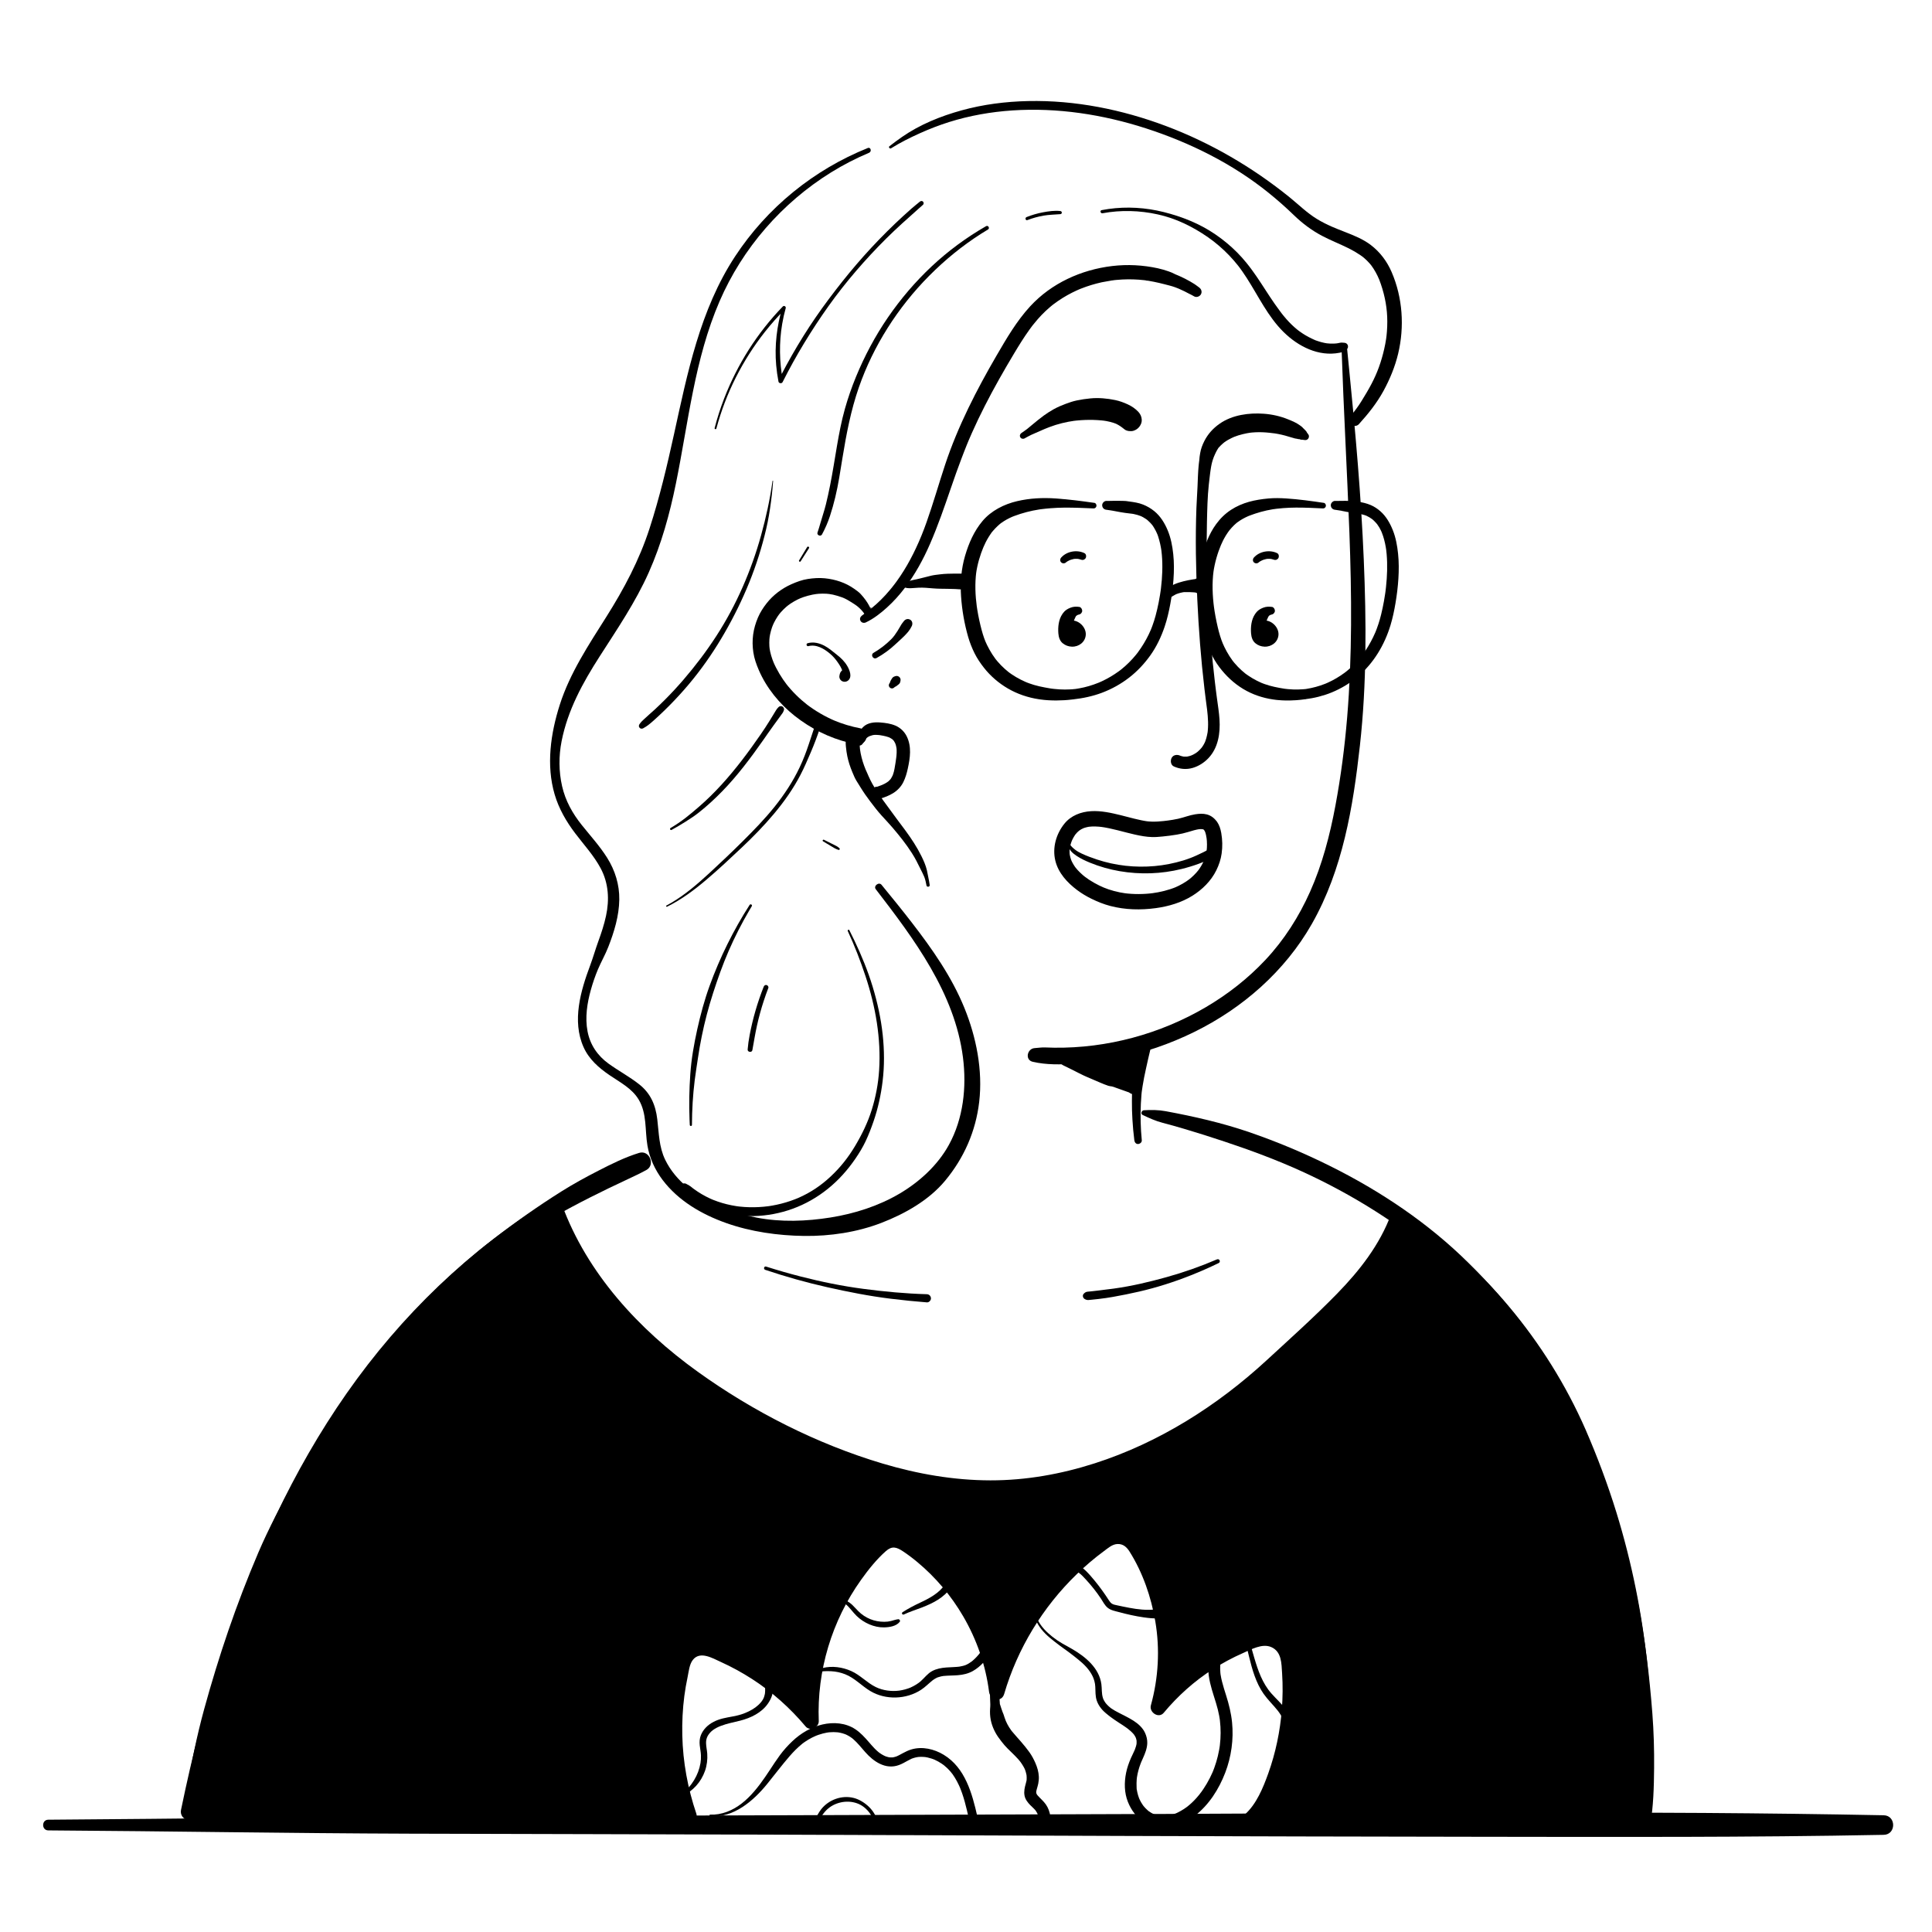 <svg xmlns="http://www.w3.org/2000/svg" id="Layer_1" viewBox="0 0 1000 1000"><path d="m25,947.409c62.314.408,124.622,1.495,186.943,1.699,61.792.202,123.585.257,185.376.494,122.735.471,245.469.966,368.205,1.112,69.833.083,139.654.365,209.476-1.005,6.518-.128,6.529-10.003,0-10.131-124.057-2.435-248.243-1.157-372.319-.681-122.735.471-245.47.806-368.205,1.208-69.832.228-139.65,1.316-209.476,1.773-3.559.023-3.565,5.508,0,5.532h0Z" style="stroke-width:0px;"></path><path d="m694.394,180.465c1.077,31.734,2.859,63.432,4.052,95.16,1.198,31.878,1.482,63.922-1.163,95.739-1.27,15.268-3.247,30.52-6.063,45.581-2.846,15.221-6.791,30.419-13.121,44.593-5.78,12.944-13.395,24.922-23.083,35.26-9.048,9.655-19.515,17.845-30.919,24.538-23.644,13.876-51.058,21.281-78.441,20.953-1.599-.019-3.196-.083-4.794-.136-1.774-.059-3.582.228-5.354.349-3.852.263-5.138,6.117-.958,7.081,7.162,1.652,14.501,1.451,21.809,1.004,7.3-.446,14.586-1.401,21.759-2.824,13.87-2.75,27.355-7.393,40.041-13.63,25.097-12.339,46.973-31.509,60.856-55.93,16.003-28.149,21.343-60.566,24.872-92.317,3.554-31.981,3.334-64.262,1.99-96.368-1.365-32.618-4.226-65.091-7.486-97.565-.384-3.829-.765-7.658-1.139-11.487-.175-1.795-2.923-1.871-2.859,0h0Z" style="stroke-width:0px;"></path><path d="m558.119,316.094c-2.584.041-4.841,1.827-5.923,3.964s-1.192,4.568-1.107,6.919c.033.92.102,1.872.566,2.69,1.231,2.174,5.338,2.132,6.516-.066,1.178-2.198-1.316-5.168-3.956-4.712" style="stroke-width:0px;"></path><path d="m558.656,314.146c-1.537-.247-3.086-.179-4.55.395-.723.283-1.429.598-2.071,1.038-.917.63-1.555,1.373-2.181,2.291-1.909,2.802-2.321,6.653-2.051,9.96.155,1.907.704,3.852,2.244,5.114,1.374,1.126,2.967,1.702,4.744,1.769,3.625.136,6.96-2.39,7.204-6.111.264-4.006-3.775-7.89-7.78-7.412-1.03.123-1.845.377-2.615,1.083-.86.789-1.167,1.991-1.017,3.107.135,1.004.59,1.793,1.391,2.413.989.764,2.018.871,3.224.662l.164-.028-.982.132c.328-.04.642-.038.97.004l-.975-.131c.185.033.361.086.543.129.684.162-.544-.317-.283-.123.05.037.488.236.475.288.002-.008-.805-.704-.245-.161.112.108.206.24.318.346-.714-.671-.386-.525-.208-.218.381.657-.166-.25-.1-.304-.006.005.143.521.153.572l-.127-.942c.032.246.038.483.016.73l.126-.938c-.022.148-.063.288-.09.434-.022.116-.172.443.068-.137.236-.571.122-.258.052-.163-.406.546.385-.397.196-.234-.047.04-.098.094-.138.141-.272.311.348-.288.401-.292-.088.008-.257.171-.339.217-.058.032-.126.057-.18.094-.214.143.509-.215.516-.213-.055-.016-1.352.294-.488.183.691-.089.069-.015-.107-.01-.142.004-.284-.008-.426-.007-.526.005.861.176.351.055-.159-.038-.318-.068-.475-.115-.149-.045-.647-.246-.042.004.593.245.129.032-.012-.045-.541-.295.552.536.21.173-.111-.118-.486-.559-.085-.052.517.656-.135-.455.096.139.192.493-.034-.175-.065-.304-.021-.087-.023-.236-.065-.312-.002-.003.07.727.048.358-.015-.249-.042-.498-.056-.747-.054-.959-.071-1.921-.008-2.88.015-.22.037-.44.054-.66.049-.621-.121.6-.001-.014.1-.507.202-1.007.361-1.5.06-.187.212-.431.227-.623-.001.014-.248.51-.1.263.045-.075.078-.159.119-.236.083-.157.172-.311.265-.462.072-.115.482-.667.168-.277-.432.537.294-.375.224-.283.143-.186.258-.347.381-.537.048-.074.099-.146.147-.22.209-.321-.036.08-.133.16.312-.259.571-.628.873-.908.045-.042.282-.242.019-.025-.273.226.048-.028.108-.068.2-.134.406-.258.62-.368.079-.041.161-.077.24-.118-.173.09-.258.094-.026.02.235-.075.467-.144.708-.199.828-.189,1.521-1.096,1.483-1.948-.037-.822-.593-1.805-1.483-1.948h0Z" style="stroke-width:0px;"></path><path d="m551.78,291.088c.07-.062.141-.122.211-.183.255-.224-.158.1.02-.018.155-.103.305-.214.463-.313.066-.041,1.06-.581,1.066-.563.003.007-.397.165,0,.006.043-.017.747-.302.433-.18-.254.098.052-.018.1-.036.09-.034.181-.067.272-.098.412-.142.834-.255,1.262-.34.095-.019.191-.036.287-.053.055-.009.382-.047.102-.018-.281.028.051-.002.104-.007.121-.011.243-.021.364-.028.413-.023.828-.02,1.24.01.097.007.194.02.29.026.277.015-.354-.062-.081-.014.215.038.429.073.642.121.422.096.836.23,1.249.358.905.281,1.885-.26,2.24-1.099.341-.808.078-1.962-.777-2.371-3.887-1.861-9.116-.944-11.995,2.294-.615.692-.733,1.832,0,2.505.743.682,1.762.656,2.505,0h0Z" style="stroke-width:0px;"></path><path d="m657.865,316.094c-2.584.041-4.841,1.827-5.923,3.964-1.082,2.136-1.192,4.568-1.107,6.919.033.92.102,1.872.566,2.69,1.231,2.174,5.338,2.132,6.516-.066,1.178-2.198-1.316-5.168-3.956-4.712" style="stroke-width:0px;"></path><path d="m658.402,314.146c-1.537-.247-3.086-.179-4.55.395-.723.283-1.429.598-2.071,1.038-.917.63-1.555,1.373-2.181,2.291-1.909,2.802-2.321,6.653-2.051,9.96.155,1.907.704,3.852,2.244,5.114,1.374,1.126,2.967,1.702,4.744,1.769,3.625.136,6.96-2.39,7.204-6.111.264-4.006-3.775-7.89-7.78-7.412-1.03.123-1.845.377-2.615,1.083-.86.789-1.167,1.991-1.017,3.107.135,1.004.59,1.793,1.391,2.413.989.764,2.018.871,3.224.662l.164-.028-.982.132c.328-.04.642-.038.97.004l-.975-.131c.185.033.361.086.543.129.684.162-.544-.317-.283-.123.05.037.488.236.475.288.002-.008-.805-.704-.245-.161.112.108.206.24.318.346-.714-.671-.386-.525-.208-.218.381.657-.166-.25-.1-.304-.006.005.143.521.153.572l-.127-.942c.032.246.038.483.016.73l.126-.938c-.022.148-.063.288-.09.434-.022.116-.172.443.068-.137.236-.571.122-.258.052-.163-.406.546.385-.397.196-.234-.047.04-.098.094-.138.141-.272.311.348-.288.401-.292-.088.008-.257.171-.339.217-.058.032-.126.057-.18.094-.214.143.509-.215.516-.213-.055-.016-1.352.294-.488.183.691-.089.069-.015-.107-.01-.142.004-.284-.008-.426-.007-.526.005.861.176.351.055-.159-.038-.318-.068-.475-.115-.149-.045-.647-.246-.042.004.593.245.129.032-.012-.045-.541-.295.552.536.21.173-.111-.118-.486-.559-.085-.052.517.656-.135-.455.096.139.192.493-.034-.175-.065-.304-.021-.087-.023-.236-.065-.312-.002-.003.07.727.048.358-.015-.249-.042-.498-.056-.747-.054-.959-.071-1.921-.008-2.88.015-.22.037-.44.054-.66.049-.621-.121.6-.001-.014.1-.507.202-1.007.361-1.5.06-.187.212-.431.227-.623-.001.014-.248.51-.1.263.045-.075.078-.159.119-.236.083-.157.172-.311.265-.462.072-.115.482-.667.168-.277-.432.537.294-.375.224-.283.143-.186.258-.347.381-.537.048-.074.099-.146.147-.22.209-.321-.036.08-.133.16.312-.259.571-.628.873-.908.045-.042.282-.242.019-.025-.273.226.048-.028.108-.068.2-.134.406-.258.62-.368.079-.041.161-.077.24-.118-.173.09-.258.094-.026.02.235-.075.467-.144.708-.199.828-.189,1.521-1.096,1.483-1.948-.037-.822-.593-1.805-1.483-1.948h0Z" style="stroke-width:0px;"></path><path d="m651.526,291.088c.07-.062.141-.122.211-.183.255-.224-.158.1.02-.018.155-.103.305-.214.463-.313.066-.041,1.06-.581,1.066-.563.003.007-.397.165,0,.006.043-.017.747-.302.433-.18-.254.098.052-.018.1-.036.09-.034.181-.067.272-.098.412-.142.834-.255,1.262-.34.095-.019.191-.036.287-.053.055-.009.382-.047.102-.018-.281.028.051-.002.104-.007.121-.011.243-.021.364-.028.413-.023.828-.02,1.24.01.097.007.194.02.29.026.277.015-.354-.062-.081-.014.215.038.429.073.642.121.422.096.836.23,1.249.358.905.281,1.885-.26,2.24-1.099.341-.808.078-1.962-.777-2.371-3.887-1.861-9.116-.944-11.995,2.294-.615.692-.733,1.832,0,2.505.743.682,1.762.656,2.505,0h0Z" style="stroke-width:0px;"></path><path d="m451.483,317.09c-.831-2.301-1.983-4.485-3.416-6.467-.794-1.099-1.653-2.142-2.573-3.137-.968-1.046-2.2-1.905-3.36-2.724-4.512-3.187-9.772-4.904-15.24-5.442-2.943-.29-5.86-.079-8.777.362s-5.716,1.489-8.406,2.672c-4.973,2.186-9.544,5.629-12.902,9.907-1.806,2.301-3.361,4.713-4.509,7.411-1.218,2.862-2.06,5.727-2.475,8.813-.414,3.083-.353,6.059.097,9.137.473,3.228,1.564,6.266,2.85,9.25,3.982,9.243,10.662,17.411,18.527,23.636,8.308,6.577,17.913,11.428,28.234,13.923,1.192.288,2.392.544,3.597.77,1.143.214,2.248.175,3.281-.429.883-.517,1.725-1.53,1.957-2.545.477-2.093-.633-4.799-2.974-5.237-4.802-.898-9.492-2.321-13.994-4.216l1.02.43c-5.413-2.297-10.524-5.269-15.184-8.858l.868.671c-4.248-3.291-8.096-7.081-11.393-11.327l.674.872c-2.909-3.77-5.379-7.881-7.237-12.269l.436,1.033c-1.098-2.634-1.944-5.368-2.331-8.201l.155,1.152c-.31-2.398-.296-4.817.023-7.214l-.155,1.154c.347-2.475,1.013-4.886,1.975-7.192l-.439,1.039c.993-2.337,2.257-4.535,3.797-6.555l-.677.876c1.574-2.035,3.397-3.844,5.43-5.419l-.871.673c2.21-1.689,4.623-3.082,7.182-4.172l-1.022.431c2.96-1.239,6.112-2.072,9.29-2.511l-1.102.148c2.627-.346,5.28-.371,7.909-.032l-1.031-.139c1.634.222,3.248.57,4.824,1.056.778.24,1.554.485,2.317.77.175.065.349.132.522.201.109.043.24.084.345.139.049.026-.759-.328-.409-.173.372.165.744.329,1.111.505,1.456.699,2.768,1.582,4.139,2.419.69.421,1.344.886,1.997,1.361.245.178-.215-.169-.209-.163.066.061.144.113.214.17.141.113.281.228.42.345.321.269.636.547.942.833.625.583,1.201,1.212,1.739,1.877.055.068.108.137.163.205.199.245-.201-.28-.015-.018.12.169.247.334.367.504.272.386.529.781.776,1.183.499.812,1.524,1.176,2.406.788.819-.36,1.447-1.356,1.116-2.273h0Z" style="stroke-width:0px;"></path><path d="m590.988,590.211c-.616-6.296-.781-12.608-.478-18.928.077-1.6.181-3.199.313-4.796.033-.401.072-.799.122-1.198.011-.084.068-.498.006-.045.027-.196.054-.392.082-.588.116-.824.24-1.647.371-2.468.489-3.063,1.081-6.109,1.775-9.132.807-3.514,1.521-7.049,2.421-10.542.474-1.839-.603-4.032-2.54-4.473-1.847-.421-4.024.555-4.473,2.54-.757,3.351-1.479,6.743-1.842,10.161-.336,3.165-.561,6.342-.678,9.523-.117,3.188-.159,6.388-.183,9.579-.024,3.201.062,6.402.259,9.597.222,3.601.527,7.192.992,10.771.129.996.793,1.978,1.927,1.927.96-.043,2.032-.853,1.927-1.927h0Z" style="stroke-width:0px;"></path><path d="m418.427,334.435c4.097-1.08,8.107,1.327,11.135,3.87,1.518,1.274,2.809,2.741,3.942,4.367,1.11,1.593,2.129,3.148,2.624,4.959.068.25.13.503.184.757.02.096.122.718.094.479.022.183-.024.679.061.28-.019.089-.064.208-.071.293.008-.108.117-.271.018-.046-.134.305-.021-.018.052-.061.248-.151.498-.305.808-.323.316-.018.867.398,1.034.644.148.219.105.468.148.702.036.201-.029.142.02.007-.076.209-.214.332-.337.499-.245.333.317-.247.339-.267.116-.102.201-.204.305-.319.74-.823.865-2.002.172-2.897-.606-.785-1.968-1.235-2.846-.568-.76.576-1.178,1.131-1.436,2.055-.195.7-.33,1.403-.115,2.122.573,1.915,2.964,2.498,4.443,1.24,2.234-1.9.733-5.464-.458-7.509-1.349-2.318-3.245-4.164-5.346-5.795-2.134-1.656-4.117-3.468-6.535-4.722-2.67-1.385-5.692-2.111-8.648-1.266-.96.275-.557,1.754.413,1.498h0Z" style="stroke-width:0px;"></path><path d="m677.258,224.964c-.25-.36-.49-.743-.772-1.079l.039.206c-.086-.364-.253-.681-.501-.951-.082-.105-1.039-1.095-.653-.664-.128-.143-.259-.283-.389-.424-.085-.092-.774-.767-.205-.14-.468-.516-.662-.827-1.271-1.271-.242-.176-.493-.342-.734-.52-1.826-1.343-3.912-2.193-6.005-3.045-4.057-1.652-8.2-2.594-12.57-2.92-7.725-.576-16.397.598-22.881,5.133-3.405,2.381-6.068,5.288-7.955,9.002-1.006,1.981-1.796,4.068-2.157,6.262-.194,1.178-.404,2.396-.451,3.592.025-.648.024-.151.008-.001-.054.493-.135.986-.195,1.479-.061.495-.113.991-.16,1.487-.343,3.617-.419,7.251-.576,10.878-.158,3.665-.43,7.324-.567,10.992-.586,15.768-.272,31.545.454,47.302.712,15.438,1.887,30.857,3.701,46.205.208,1.758.424,3.515.65,5.271.296,2.304.467,3.394.73,5.599.246,2.064.433,4.14.489,6.218.028,1.031.023,2.063-.029,3.093-.025.511-.062,1.022-.111,1.532-.02.203-.042.406-.065.609-.079.714.06-.242-.059.402-.185 1-.379,1.99-.666,2.966-.144.488-.303.972-.481,1.449-.071.192-.144.383-.223.572.19-.458-.09.181-.133.271-.354.734-.77,1.439-1.238,2.107-.094.135-.192.267-.288.4.441-.609-.048.05-.127.144-.266.315-.543.62-.831.915s-.587.578-.896.851c-.154.136-.318.262-.47.399-.366.331.6-.423-.045.037-.662.473-1.343.911-2.067,1.286-.206.106-1.32.534-.553.278-.375.125-.739.275-1.119.387-.375.111-.755.205-1.138.28-.117.023-.356.099-.459.08.465-.059.518-.068.158-.029l-.23.019c-.383.027-.768.034-1.152.019-.186-.007-.39-.051-.575-.039-.458.029.776.169.053.005-.38-.086-.757-.16-1.131-.275-.15-.046-.298-.101-.447-.15-.767-.253.63.299-.111-.046-1.53-.712-3.555-.482-4.422,1.159-.745,1.41-.488,3.684,1.159,4.422,3.114,1.396,6.455,1.715,9.758.751,3.07-.896,5.904-2.707,8.102-5.019,5.111-5.377,6.226-12.977,5.758-20.119-.238-3.632-.818-7.233-1.309-10.836-.029-.216-.059-.432-.088-.647-.062-.461.061.462,0-.001-.052-.393-.104-.786-.156-1.179-.104-.793-.206-1.587-.306-2.381-.193-1.526-.379-3.054-.559-4.582-.782-6.642-1.448-13.297-2.014-19.96-1.184-13.935-1.919-27.899-2.134-41.883-.106-6.874-.093-13.75.07-20.623.154-6.47.272-13.015.968-19.453.166-1.533.343-3.066.532-4.596.043-.344.086-.689.129-1.033.027-.214.055-.428.082-.642.013-.097.089-.675.039-.301-.052.384.033-.234.045-.319.035-.246.07-.492.107-.738.067-.444.137-.887.212-1.329.296-1.741.711-3.396,1.347-5.045.067-.174.132-.388.22-.556-.362.687-.105.247-.031.082.18-.401.348-.806.524-1.208.355-.809.757-1.597,1.212-2.355.127-.211.272-.415.393-.629.121-.213.277-.687-.141.135.142-.28.446-.549.655-.785.507-.574,1.052-1.116,1.627-1.623.288-.254.582-.503.877-.749.131-.11.269-.212.401-.321.441-.364-.777.57-.311.244.664-.465,1.327-.921,2.029-1.327.597-.345,1.209-.665,1.833-.958.314-.148.632-.29.948-.434.198-.09.398-.177.595-.269.541-.251-1.093.439-.32.134,1.47-.58,2.971-1.058,4.508-1.423,1.452-.345,2.905-.647,4.385-.849l-1.301.175c2.377-.308,4.777-.418,7.172-.335,1.248.043,2.487.156,3.729.285.941.098-1.091-.151-.078-.014.618.084,1.235.165,1.855.23.295.031.59.067.884.099.921.102-1.042-.161-.043-.004,2.373.373,4.712.89,7.004,1.613,1.137.359,2.273.657,3.416.993.247.072,1.989.308,1.329.267-.482-.03.439.058.553.078.144.025.288.05.432.076-.212-.173-.138-.162.22.035.689.291,1.305.252,2.027.097h-1.38c.575.078,1.148.165,1.72.261.764.129,1.502-.023,1.993-.679.426-.571.584-1.478.148-2.105h0Z" style="stroke-width:0px;"></path><path d="m530.322,226.911c1.146-.616,2.279-1.29,3.46-1.835,1.117-.516,2.254-.993,3.38-1.488,1.099-.484,2.198-.966,3.301-1.44.31-.132.294-.125-.048.02.142-.06.284-.119.427-.178.214-.088.428-.176.642-.262.574-.232,1.149-.459,1.727-.68,4.182-1.599,8.638-2.68,13.072-3.286l-1.304.175c5.724-.757,11.607-.838,17.338-.087l-1.53-.206c2.536.345,5.041.909,7.409,1.896l-1.396-.589c1.387.594,2.697,1.327,3.9,2.239l-1.193-.922c.906.706,1.808,1.418,2.727,2.107,1.082.811,3.233.989,4.478.586,1.225-.397,2.228-1.059,3.019-2.083.757-.98,1.305-2.248,1.248-3.521-.071-1.586-.631-2.922-1.702-4.109-1.522-1.687-3.563-3.043-5.632-3.986-2.073-.945-4.175-1.719-6.406-2.185-4.16-.869-8.595-1.278-12.835-.866-2.385.232-4.773.571-7.118,1.071-1.941.414-3.849,1.055-5.704,1.754-2.114.796-4.203,1.676-6.178,2.775-1.762.981-3.46,2.071-5.093,3.253-2.047,1.482-3.991,3.104-5.937,4.714-.92.761-1.824,1.55-2.764,2.286-.934.73-1.946,1.377-2.917,2.059-.713.501-1.046,1.413-.58,2.211.455.777,1.44.994,2.211.58h0Z" style="stroke-width:0px;"></path><path d="m629.948,425.37c-1.353-1.836-3.023-3.222-5.272-3.819-2.015-.535-3.999-.38-6.028-.07-3.001.459-5.825,1.638-8.779,2.294-1.875.416-3.775.719-5.678.976l1.058-.142c-3.992.531-8.026.966-12.038.43l1.058.142c-4.806-.659-9.477-2.075-14.176-3.235-4.954-1.222-10.164-2.388-15.297-2.086-5.283.311-10.466,2.255-13.863,6.477-4.277,5.315-6.323,12.419-4.699,19.137,1.544,6.392,6.185,11.386,11.298,15.228,2.332,1.752,4.853,3.248,7.47,4.529,3.112,1.524,6.358,2.822,9.714,3.699,7.706,2.014,15.735,2.182,23.592,1.105,6.608-.905,13.192-2.858,18.884-6.407,5.13-3.199,9.662-7.67,12.357-13.13,1.354-2.743,2.341-5.644,2.765-8.677.506-3.615.427-7.103-.202-10.704-.35-2.006-.995-4.061-2.164-5.747-.599-.864-1.336-1.541-2.377-1.828-.952-.262-2.22-.144-3.065.401-1.697,1.094-2.695,3.613-1.427,5.442.361.521.657,1.071.906,1.654l-.401-.95c.558,1.384.836,2.849,1.039,4.322-.047-.352-.095-.705-.142-1.058.324,2.462.348,4.947.02,7.409.047-.352.095-.705.142-1.058-.306,2.188-.887,4.321-1.739,6.36l.401-.95c-.888,2.089-2.046,4.043-3.431,5.84l.622-.805c-1.551,1.989-3.357,3.755-5.347,5.302l.805-.622c-2.441,1.877-5.125,3.403-7.956,4.607l.95-.401c-4.064,1.708-8.395,2.728-12.754,3.327l1.058-.142c-5.188.694-10.457.738-15.647.041l1.058.142c-4.065-.562-8.032-1.597-11.82-3.183l.95.401c-3.777-1.595-7.395-3.597-10.649-6.099l.805.622c-2.056-1.595-3.954-3.391-5.549-5.452l.622.805c-1.061-1.39-1.968-2.885-2.656-4.494l.401.95c-.566-1.356-.962-2.766-1.165-4.221l.142,1.058c-.182-1.412-.177-2.829.003-4.241l-.142,1.058c.238-1.731.733-3.4,1.411-5.009l-.401.95c.646-1.502,1.438-2.932,2.438-4.228l-.622.805c.739-.939,1.575-1.787,2.519-2.52l-.805.622c.924-.703,1.926-1.278,2.995-1.73l-.95.401c1.305-.538,2.673-.879,4.07-1.073l-1.058.142c2.523-.333,5.078-.198,7.594.133l-1.058-.142c6.0.808,11.78,2.689,17.673,4.011,2.941.66,5.965,1.22,8.985,1.292,1.808.044,3.628-.13,5.425-.304,2.48-.24,4.957-.562,7.413-.981,1.94-.331,3.84-.764,5.723-1.332,2.022-.61,4.047-1.255,6.146-1.543l-1.058.142c.917-.116,1.836-.156,2.755-.043l-1.058-.142c.549.08,1.077.214,1.591.426l-.95-.401c.365.163.704.357,1.027.593l-.805-.622c.376.292.703.624.997.999l-.622-.805.099.135c.635.862,1.307,1.533,2.377,1.828.952.262,2.22.144,3.065-.401.849-.548,1.597-1.363,1.828-2.377.223-.98.222-2.22-.401-3.065Z" style="stroke-width:0px;"></path><path d="m552.761,437.497c.351,1.139.908,2.299,1.705,3.196.828.932,1.876,1.706,2.913,2.388,2.146,1.413,4.518,2.519,6.892,3.488,4.911,2.005,10.046,3.457,15.274,4.351,10.615,1.816,21.567,1.455,32.028-1.129,5.921-1.462,11.678-3.472,17.056-6.365,1.089-.586,1.522-2.186.847-3.232-.707-1.097-2.074-1.487-3.232-.847-2.258,1.248-4.59,2.367-6.939,3.433-.531.241-1.064.476-1.601.703.357-.151-.059.023-.146.059-.16.066-.32.131-.48.196-.32.13-.641.257-.964.382-1.191.462-2.396.873-3.618,1.246-4.887,1.491-9.93,2.473-14.796,2.91-10.129.909-20.321-.199-29.969-3.413-2.644-.881-5.311-1.857-7.833-3.047-1.179-.556-2.349-1.185-3.38-1.988-1.023-.798-2.025-1.667-2.735-2.763-.333-.513-1.217-.2-1.022.431h0Z" style="stroke-width:0px;"></path><path d="m566.486,260.287c-3.297-.466-6.596-.925-9.903-1.318-1.652-.196-3.305-.376-4.962-.531-.217-.02-.435-.04-.652-.06-.034-.003-.75-.045-.275-.007-.56-.045-1.121-.117-1.682-.167-.866-.077-1.732-.146-2.599-.206-6.679-.459-13.405-.135-19.944,1.395-6.736,1.576-13.396,4.915-17.904,10.261-4.391,5.208-7.132,11.5-9.038,17.993-2.012,6.855-2.566,14.013-2.077,21.125.483,7.032,1.715,14.13,3.671,20.906.839,2.905,1.964,5.743,3.309,8.45,1.325,2.665,2.988,5.103,4.817,7.445,3.397,4.349,7.696,8.035,12.465,10.807,4.924,2.862,10.424,4.712,16.05,5.548.365.054,2.5.355,1.072.148.584.085,1.165.155,1.752.21.704.066,1.409.12,2.114.162,1.393.084,2.789.121,4.184.11,2.666-.021,5.342-.164,7.988-.493.167-.021.333-.042.499-.064-.735.097,1.493-.143.681-.095-.472.028.078-.008.148-.016.165-.019.33-.039.495-.059.835-.103,1.67-.216,2.501-.346,1.299-.203,2.587-.458,3.869-.748,2.471-.56,4.903-1.262,7.275-2.155,5.123-1.928,9.834-4.552,14.159-7.903,4.177-3.236,7.779-7.092,10.856-11.382,3.259-4.544,5.695-9.708,7.479-14.996,1.27-3.767,2.164-7.665,2.888-11.57.79-4.26,1.365-8.571,1.669-12.893.304-4.325.337-8.686-.121-13.001-.447-4.213-1.239-8.408-2.874-12.334-1.556-3.736-3.764-7.355-6.942-9.934-1.798-1.46-3.687-2.552-5.835-3.413-2.257-.904-4.621-1.244-7.017-1.571-.436-.059-.872-.124-1.309-.176.97.114-.41-.072-.731-.096-.446-.034-.895-.037-1.342-.051-.936-.029-1.872-.052-2.809-.048-.897.004-1.796.039-2.691.026-.975-.013-1.969.085-2.939.026-1.203-.072-2.353,1.109-2.3,2.3.059,1.308,1.011,2.223,2.3,2.3-.338-.02.057.01.109.017.16.023.32.045.48.068.32.046.64.092.96.14.28.042.559.086.839.127.217.032,1.123.203.697.105-.304-.07.316.07.377.081,1.274.23,2.546.468,3.818.702,1.48.272,2.955.463,4.45.634.591.068,1.181.142,1.771.212.367.043-.772-.113-.409-.054.089.014.178.026.267.04.197.031.394.065.591.101,1.328.246,2.598.639,3.857,1.122.419.161-.77-.346-.218-.089.144.067.289.131.432.199.283.135.562.278.838.428.541.295,1.065.619,1.571.97.125.087.249.175.372.265.061.045.12.093.183.136.246.171-.447-.335-.368-.285.266.169.508.409.745.616.455.398.89.819,1.304,1.261.194.207.383.419.568.634.099.115.196.232.292.349.085.104.486.617.13.157-.348-.45-.025-.029.051.076.091.124.181.248.269.374.187.269.361.547.531.826.315.516.609,1.046.884,1.585.144.282.282.567.415.854.067.145.133.29.198.436.024.055.048.11.072.165.191.428-.088-.225-.126-.302.567,1.164.933,2.482,1.28,3.725.368,1.318.661,2.657.896,4.005.056.323.109.647.159.971.027.174.052.348.077.522.088.6-.102-.797-.008-.063.09.707.166,1.416.229,2.127.256,2.885.315,5.787.227,8.68-.088,2.888-.321,5.772-.668,8.64-.043.353-.087.705-.133,1.057-.092.703.075-.544.02-.149-.024.174-.048.347-.073.521-.097.685-.201,1.369-.311,2.052-.211,1.312-.446,2.62-.703,3.924-.456,2.308-.981,4.604-1.596,6.875-.477,1.761-1.026,3.502-1.656,5.214-.151.412-.307.822-.468,1.231-.085.217-.172.433-.259.648-.044.107-.088.215-.132.322-.202.498.226-.526.075-.176-.363.843-.74,1.68-1.14,2.506-1.539,3.178-3.384,6.218-5.476,9.062-.129.175-.259.35-.39.524-.133.177-.646.78-.017.026-.278.333-.538.681-.814,1.016-.548.667-1.112,1.32-1.693,1.959-1.151,1.266-2.365,2.474-3.637,3.617-.632.568-1.278,1.12-1.938,1.655-.165.134-.33.266-.496.398-.093.074-.62.488-.204.161.428-.336-.191.142-.273.203-.191.143-.383.285-.576.425-1.372.996-2.795,1.922-4.255,2.784-1.439.85-2.92,1.629-4.436,2.333-.362.168-.726.332-1.091.492-.098.043-.196.084-.293.127-.419.183.181-.078.218-.091-.225.083-.446.185-.669.274-.797.321-1.601.622-2.413.903-1.635.567-3.299,1.063-4.985,1.453-.826.191-1.657.361-2.49.512-.433.079-.867.152-1.302.221-.218.034-.436.067-.655.099-.082.012-.164.023-.246.035-.418.06-.112-.016.119-.015-.432-.002-.893.098-1.326.129-.445.032-.89.059-1.336.081-.899.044-1.799.067-2.699.07-1.84.005-3.671-.115-5.5-.312-.436-.047-.871-.101-1.307-.155-.397-.049.686.096.291.04-.115-.016-.231-.032-.346-.049-.26-.037-.52-.076-.779-.117-.933-.146-1.858-.327-2.786-.499-1.875-.348-3.733-.753-5.561-1.299-.868-.259-1.729-.544-2.58-.855-.408-.149-.815-.305-1.218-.466-.214-.086-.427-.177-.641-.262,1.127.446.221.091-.029-.02-1.657-.736-3.282-1.556-4.843-2.479-.773-.457-1.532-.939-2.274-1.446-.347-.237-.69-.478-1.029-.726-.181-.132-.36-.265-.539-.399-.089-.067-.176-.14-.267-.203.04.028.726.567.346.266-1.396-1.108-2.726-2.292-3.971-3.568-.623-.639-1.226-1.298-1.805-1.976-.291-.34-.576-.685-.856-1.034-.103-.129-.566-.724-.12-.146.452.585-.108-.147-.212-.287-1.077-1.451-2.057-2.974-2.937-4.552-.87-1.561-1.669-3.155-2.364-4.802l.388.919c-1.186-2.84-2.021-5.782-2.742-8.769-.845-3.5-1.53-7.038-2.018-10.606l.136,1.013c-.805-5.993-1.06-12.091-.275-18.1l-.135,1.005c.657-4.869,2.078-9.672,3.972-14.2l-.378.897c.842-1.991,1.803-3.932,2.937-5.774.259-.421.527-.837.804-1.246.147-.218.297-.434.45-.648.163-.228.356-.632.584-.793.043-.03-.531.674-.283.367.083-.102.163-.206.246-.308.165-.204.333-.406.503-.605.362-.424.737-.838,1.124-1.239.732-.759,1.493-1.493,2.3-2.171.205-.173.42-.384.647-.526-.041.025-.731.544-.245.192.113-.082.223-.166.336-.247.449-.325.909-.637,1.378-.934.965-.612,1.965-1.166,2.992-1.667.468-.228.942-.441,1.417-.652.535-.238-.21.091-.263.11.131-.047.259-.106.388-.158.292-.117.585-.231.88-.341,4.13-1.547,8.5-2.695,12.859-3.368.26-.04.521-.077.781-.115.517-.075-.11.018-.179.024.134-.011.269-.035.403-.051.271-.034.541-.066.812-.096.136-.015.273-.031.409-.045.258-.026,1.408-.16.787-.093-.432.046.457-.047.556-.057.244-.025.487-.05.731-.073.598-.057,1.197-.107,1.796-.153,2.335-.176,4.679-.286,7.02-.3,5.046-.03,10.089.18,15.128.408.718.033,1.353-.58,1.435-1.266.077-.643-.319-1.5-1.046-1.603h0Z" style="stroke-width:0px;"></path><path d="m685.24,260.287c-6.441-.96-12.896-1.86-19.398-2.287-3.142-.206-6.287-.277-9.425.02-3.321.314-6.718.822-9.935,1.718-3.262.909-6.519,2.32-9.352,4.18-3.035,1.993-5.529,4.452-7.666,7.373-3.804,5.198-6.045,11.507-7.645,17.694-1.73,6.689-2.054,13.703-1.549,20.572.505,6.884,1.642,13.858,3.502,20.511,1.525,5.453,3.941,10.702,7.358,15.23s7.531,8.413,12.409,11.346c4.683,2.816,9.975,4.607,15.373,5.392.347.05.696.09,1.042.142-1.259-.187.076.018.514.067.342.038.684.072,1.026.103.68.062,1.36.111,2.042.148,1.261.068,2.525.093,3.788.073.635-.01,1.28-.008,1.913-.064l.375-.05c.514-.075.5-.066-.044.026.086.05.396-.013.496-.017.357-.017.713-.038,1.07-.062,1.406-.096,2.804-.26,4.2-.454.269-.037.716-.018.956-.141l-.377.04c.106-.014.213-.028.319-.043.284-.038.57-.075.854-.115.636-.089,1.27-.189,1.901-.302,1.201-.215,2.393-.475,3.574-.78,2.336-.603,4.629-1.331,6.857-2.259,4.835-2.012,9.246-4.665,13.258-8.038,8.273-6.956,13.95-16.473,17.061-26.759,1.109-3.667,1.899-7.438,2.542-11.213.726-4.264,1.259-8.571,1.526-12.889.264-4.262.277-8.554-.163-12.805-.431-4.165-1.171-8.351-2.736-12.253-1.459-3.639-3.477-7.193-6.468-9.797-1.465-1.276-3.075-2.36-4.859-3.134-2.272-.986-4.519-1.468-6.964-1.826-2.01-.294-4-.401-6.028-.401-.891 0-1.781.02-2.67.017-.924-.003-1.875.078-2.795.019-1.203-.077-2.353,1.113-2.3,2.3.059,1.312,1.011,2.217,2.3,2.3-.344-.022.049.012.103.021.158.026.318.047.476.071.278.042.555.084.833.128s.555.089.832.132c.297.046.627.05.915.129-.454-.123.039.044.15.065.591.112,1.181.229,1.772.347.157.031.315.067.473.094-.04-.007,1.127.246.617.096-.361-.106.114.043.213.061.198.038.395.076.593.114,1.429.278,2.854.475,4.299.654.282.035.564.072.845.107.734.092-.668-.101.055.009.337.051.672.111,1.006.18.602.124,1.199.278,1.785.462.303.095.603.199.9.311.128.048.254.104.382.15.294.103-.541-.221-.448-.191.107.035.217.094.32.14,1.056.477,2.035,1.073,2.974,1.748.471.339-.527-.429-.198-.155.114.095.232.186.346.282.228.191.451.388.669.591.422.394.825.809,1.207,1.242.186.211.365.428.543.645.045.055.104.117.14.177.047.076-.451-.601-.279-.36.1.139.205.273.305.411.347.481.681.976.979,1.489.304.524.583,1.064.845,1.61.12.251.236.504.349.758.096.217.307.815-.054-.135.057.151.122.298.182.448.472,1.194.866,2.418,1.196,3.659.346,1.296.622,2.611.845,3.934.055.328.107.656.155.985.023.154.044.309.066.464.029.207.061.56-.052-.385.013.111.029.222.043.334.087.695.16,1.392.221,2.09.25,2.838.316,5.694.249,8.542-.067,2.851-.27,5.698-.578,8.532-.078.718-.163,1.435-.255,2.151-.02.155-.04.31-.06.465-.079.604.097-.705.028-.211-.048.348-.097.697-.148,1.045-.191,1.306-.403,2.608-.637,3.907-.417,2.316-.899,4.62-1.464,6.904-.396,1.601-.841,3.19-1.352,4.759-.288.885-.596,1.764-.924,2.635-.157.416-.318.831-.483,1.243-.077.192-.156.382-.234.573-.192.471.09-.212.107-.25-.06.133-.115.269-.173.404-1.386,3.202-3.063,6.29-4.987,9.2-.47.71-.957,1.409-1.461,2.095-.129.176-.259.351-.391.525-.049.065-.099.13-.148.195-.291.388.157-.203.176-.227-.276.335-.537.682-.812,1.018-1.053,1.286-2.17,2.521-3.346,3.695-1.159,1.156-2.375,2.254-3.646,3.287-.142.116-.286.231-.429.345-.082.065-.166.129-.247.195-.242.197.311-.238.279-.214-.338.248-.668.507-1.007.754-.676.492-1.363.971-2.062,1.431-1.327.874-2.699,1.681-4.108,2.415-.715.373-1.44.728-2.174,1.063-.355.163-.715.316-1.072.474-.273.121.32-.133.292-.123-.098.035-.194.081-.29.12-.218.089-.437.177-.656.263-3.03,1.19-6.171,2.039-9.384,2.561-.211.034-.423.067-.635.099-.102.015-.221.02-.318.046-.007.002.577-.042.295-.046-.423-.005-.863.076-1.285.107-.838.061-1.677.102-2.517.122-1.718.041-3.422-.029-5.132-.19-.42-.039-.84-.084-1.259-.133-.197-.023-.393-.048-.59-.072-.2-.025-.579-.101.307.042-.139-.022-.278-.039-.417-.059-.871-.127-1.738-.274-2.602-.442-1.732-.337-3.462-.687-5.16-1.173-.853-.244-1.698-.516-2.533-.816-.401-.144-.8-.294-1.196-.451-.184-.073-.368-.148-.551-.223-.503-.204.357.152.365.155-.132-.043-.259-.112-.386-.168-1.58-.697-3.123-1.495-4.609-2.376-.74-.439-1.464-.902-2.173-1.389-.32-.22-.636-.444-.949-.674-.179-.131-.355-.265-.533-.398-.196-.147-.507-.426.344.267-.086-.07-.174-.136-.261-.205-1.345-1.069-2.619-2.227-3.812-3.465-.6-.623-1.18-1.266-1.739-1.927-.272-.322-.538-.647-.8-.977-.07-.088-.136-.18-.209-.266-.058-.069.566.741.331.427-.152-.203-.305-.404-.455-.609-1.045-1.425-1.996-2.918-2.852-4.464-.849-1.533-1.62-3.113-2.304-4.726l.388.919c-1.216-2.901-2.081-5.898-2.796-8.957-.837-3.58-1.517-7.196-2.007-10.841l.136,1.013c-.845-6.389-1.117-12.894-.258-19.297l-.135,1.004c.697-5.037,2.141-10.047,4.111-14.732l-.378.895c.8-1.881,1.71-3.716,2.781-5.458.519-.844,1.087-1.648,1.666-2.452.234-.324-.312.416-.285.365.054-.102.169-.215.243-.308.143-.179.288-.356.436-.531.337-.4.674-.799,1.027-1.186.67-.733,1.382-1.426,2.136-2.073.186-.16.377-.315.566-.471.458-.38-.195.143-.238.177.108-.088.224-.17.336-.253.448-.332.908-.648,1.377-.951.874-.564,1.78-1.077,2.709-1.543.433-.217.871-.424,1.313-.622.221-.099,1.125-.421.126-.06.261-.095.516-.209.776-.309.455-.176.912-.345,1.374-.502.131-.044.268-.081.397-.129l.408-.172c.55-.235.544-.23-.018.017.258-.031.546-.19.792-.272.991-.331,1.993-.63,3.001-.904,1.965-.533,3.953-.993,5.964-1.311.228-.036.456-.07.684-.103.131-.019.264-.033.394-.055-.002 0-.589.067-.258.036.135-.013.27-.027.405-.041.171-.018.704-.172.853-.108-.255-.108-.492.053-.14.002.171-.025.343-.042.514-.062,1.045-.123,2.093-.222,3.142-.301,2.187-.167,4.378-.26,6.57-.268,4.684-.017,9.363.198,14.04.431.718.036,1.353-.583,1.435-1.266.077-.647-.319-1.494-1.046-1.603h0Z" style="stroke-width:0px;"></path><path d="m450.745,315.096c.4,0,.401-.622,0-.622-.4,0-.401.622,0,.622h0Z" style="stroke-width:0px;"></path><path d="m448.226,322.128c4.035-1.919,7.603-4.741,10.91-7.725,3.356-3.027,6.354-6.38,9.096-9.967,5.35-7.001,9.598-14.788,13.118-22.849,4.184-9.581,7.56-19.482,10.963-29.359,1.698-4.927,3.414-9.85,5.28-14.716.927-2.419,1.846-4.84,2.825-7.24.203-.498.408-.996.615-1.493.124-.298.248-.596.373-.894-.296.704.119-.28.147-.345.506-1.187,1.022-2.37,1.546-3.55,4.199-9.445,8.954-18.634,14.012-27.644,2.477-4.412,5.027-8.783,7.625-13.125,2.574-4.302,5.204-8.579,8.14-12.646.336-.465.675-.927,1.019-1.386.156-.208.314-.416.471-.624.628-.831-.46.569.191-.244.846-1.058,1.699-2.108,2.592-3.127,1.328-1.514,2.721-2.97,4.192-4.346.701-.656,1.418-1.294,2.151-1.915.335-.284.674-.565,1.015-.841.155-.126.311-.251.467-.375.125-.099.251-.198.377-.296-.436.335-.497.382-.182.141,1.531-1.151,3.099-2.247,4.725-3.262,1.625-1.014,3.296-1.953,5.006-2.817.784-.396,1.577-.777,2.377-1.141.436-.199.876-.39,1.316-.582.784-.343-.804.326-.011.005.297-.12.592-.242.889-.36,3.498-1.384,7.116-2.489,10.788-3.302,1.881-.417,3.807-.608,5.683-1.015-1.185.257.373-.04.684-.075.399-.045.798-.086,1.198-.124,1.039-.099,2.08-.174,3.122-.226,3.761-.188,7.538-.072,11.28.355.238.027.477.056.715.086l.238.03c.403.053.317.041-.258-.035.368.178,1.015.148,1.424.214.947.153,1.891.327,2.83.521,1.879.389,3.747.802,5.602,1.297,1.863.498,3.694.892,5.507,1.57.447.167.892.34,1.335.517.148.059.294.12.442.179.75.303-.593-.262.153.063.955.416,1.903.846,2.838,1.306.791.39,1.568.806,2.348,1.218.843.445,1.764.821,2.56,1.344,1.192.784,2.921.237,3.614-.948.754-1.289.247-2.828-.948-3.614.564.371-.411-.318-.577-.444-.193-.146-.387-.292-.582-.436-.388-.288-.778-.574-1.181-.839-.802-.528-1.634-1.012-2.469-1.485-1.664-.943-3.373-1.804-5.119-2.583-.613-.273-1.231-.535-1.85-.794-.221-.093-.445-.181-.665-.277-.749-.326.613.309-.101-.069-1.013-.537-2.137-1.015-3.216-1.383-1.81-.617-3.652-1.181-5.521-1.59-7.747-1.694-15.799-2.112-23.674-1.175-16.025,1.907-31.471,8.903-42.485,20.889-6.966,7.581-12.196,16.56-17.347,25.416-5.199,8.938-10.167,18.017-14.663,27.33-4.586,9.499-8.685,19.232-12.002,29.248-3.271,9.876-6.112,19.892-9.587,29.701-1.679,4.741-3.389,8.968-5.461,13.39-1.873,3.997-3.951,7.901-6.28,11.652-1.161,1.869-2.383,3.7-3.674,5.481-.322.444-.647.885-.978,1.323-.165.219-.33.437-.498.653.301-.388-.253.319-.249.314-.426.538-.849,1.08-1.282,1.612.305-.375-.269.314-.263.307-.174.211-.348.422-.524.631-2.798,3.331-5.886,6.425-9.274,9.157-1.503,1.212-3.266,2.521-4.949,3.79-.883.666-1.342,1.771-.736,2.806.599,1.024,1.802,1.213,2.806.736h0Z" style="stroke-width:0px;"></path><path d="m453.724,340.585c3.595-1.985,6.94-4.441,9.919-7.267,1.452-1.377,2.988-2.657,4.389-4.089.703-.719,1.401-1.454,2.042-2.23.762-.923,1.34-1.876,1.862-2.949.554-1.139.348-2.673-.87-3.317-1.268-.67-2.507-.221-3.317.87-.163.22-.327.438-.493.655.405-.53-.272.345-.304.387-.355.46-.643.977-.932,1.481-.47.82-.942,1.636-1.451,2.432-1.034,1.618-2.025,3.07-3.325,4.363-2.736,2.721-5.758,5.036-9.091,6.981-1.729,1.009-.185,3.651,1.569,2.683h0Z" style="stroke-width:0px;"></path><path d="m467.715,303.878c.63.214,1.222.454,1.891.509.636.053,1.292.099,1.929.062,1.291-.074,2.58-.189,3.872-.254,2.499-.126,5.052.136,7.542.345,2.508.21,5.058.207,7.573.236,1.305.015,2.609.05,3.913.104,1.536.064,3.224.372,4.723-.037,1.622-.443,2.998-2.106,2.92-3.836-.084-1.866-1.205-3.195-2.92-3.836-.852-.318-1.863-.262-2.768-.272-.652-.007-1.304-.009-1.956-.006-1.304.006-2.609.032-3.913.077-1.314.046-2.606.14-3.911.303-1.516.19-3.063.333-4.554.673-2.508.572-4.974,1.327-7.488,1.86-1.256.266-2.562.486-3.79.864-.653.201-1.354.491-1.964.797-.531.267-.988.728-1.443,1.111-.478.402-.164,1.127.343,1.299h0Z" style="stroke-width:0px;"></path><path d="m603.631,309.034c.602.262,1.188.492,1.867.273.405-.131.81-.359,1.184-.566.594-.328,1.144-.718,1.756-1.019.029-.014.501-.216.502-.235-.291.12-.35.144-.178.074.085-.035.17-.069.256-.102.287-.111.577-.212.87-.306.684-.219,1.382-.393,2.087-.533.155-.031.311-.06.467-.087.094-.017.188-.032.282-.048.211-.034.126-.021-.257.04.02-.06.967-.053,1.04-.055.705-.024,1.41-.022,2.114-.001,1.46.043,2.915.168,4.367.32l-.964-.13.174.065-.883-.372c.091.063.181.127.272.19,1.127.789,2.816.657,3.955,0l.144-.083c2.465-1.421,2.499-5.19,0-6.602l-.144-.081c-1.137-.643-2.833-.804-3.955,0-.091.065-.181.13-.272.195l.883-.372-.174.069.964-.13c-3.336.418-6.593.995-9.803,2.011-1.56.494-3.109,1.147-4.489,2.033-.727.467-1.521.978-2.064,1.654-.505.628-.942,1.136-.93,2.0.008.636.299,1.524.928,1.798h0Z" style="stroke-width:0px;"></path><path d="m570.674,110.383c9.447-1.758,19.233-1.481,28.605.6,4.677,1.038,9.162,2.577,13.505,4.6,4.359,2.031,8.535,4.477,12.479,7.228,2.053,1.432,3.687,2.693,5.592,4.323,1.86,1.591,3.642,3.272,5.336,5.038,1.659,1.73,3.235,3.541,4.716,5.426-.012-.015.371.476.181.231-.189-.244.189.247.177.232.172.226.342.453.511.681.422.57.839,1.145,1.244,1.727.808,1.159,1.594,2.333,2.357,3.522,6.062,9.445,10.913,19.893,19.003,27.866,7.569,7.459,18.109,12.857,28.96,10.73.556-.109,1.128-.221,1.666-.399.829-.274,1.519-.929,2.181-1.48.58-.482.681-1.462.398-2.105-.317-.722-.971-1.149-1.761-1.184-.76-.035-1.479-.159-2.234-.004-.281.058-.56.124-.842.177-.156.029-.312.057-.469.083-.079.013-.725.099-.321.052.429-.05-.19.019-.225.022-.125.013-.25.025-.375.036-.312.027-.625.047-.938.061-.626.027-1.253.026-1.879-0-.565-.024-1.127-.075-1.69-.134-.63-.066.458.073.053.01-.155-.024-.31-.046-.465-.071-.311-.051-.62-.107-.929-.17-1.217-.245-2.416-.581-3.589-.989-.565-.197-1.192-.373-1.72-.658.061.033.596.26.138.055-.118-.053-.237-.105-.355-.158-.356-.161-.709-.329-1.063-.495-1.134-.53-2.24-1.12-3.314-1.763-1.085-.65-2.138-1.353-3.157-2.102-.162-.119-.321-.24-.482-.359-.142-.106-.321-.341.097.077-.207-.207-.479-.378-.706-.562-.518-.422-1.027-.855-1.525-1.3-1.965-1.753-3.749-3.687-5.414-5.726-.228-.28-.455-.561-.679-.844-.09-.113-.178-.227-.268-.341-.437-.556.242.322-.026-.033-.436-.577-.871-1.154-1.296-1.739-.831-1.145-1.673-2.281-2.482-3.442-3.204-4.601-6.123-9.393-9.293-14.017-.781-1.14-1.577-2.27-2.397-3.383-1.006-1.367-1.651-2.215-2.776-3.605-1.525-1.886-3.147-3.693-4.855-5.415-3.466-3.497-7.292-6.646-11.359-9.421-8.091-5.52-17.194-9.128-26.663-11.501-9.33-2.337-19.073-2.931-28.601-1.583-1.171.166-2.337.363-3.499.588-1.061.205-.61,1.815.446,1.618h0Z" style="stroke-width:0px;"></path><path d="m462.81,355.856c.335-.263.67-.526,1.006-.789l-.376.291.048-.022-.45.19c.09-.021.18-.04.269-.063.447-.114.743-.396,1.095-.668l.506-.391.242-.187c.231-.179.421-.408.577-.656.216-.345.269-.718.346-1.101.098-.363.098-.727,0-1.091-.098-.347-.273-.649-.527-.905-.256-.254-.558-.43-.905-.527-.363-.098-.727-.098-1.091,0-.34.121-.735.229-1.04.407-.529.309-.834.797-1.124,1.309l-.321.568c-.027.047-.055.094-.08.142l-.024.049c-.152.238-.234.496-.246.772-.024.177-.044.35-.06.527l.067-.5-.014.048.188-.444c-.208.361-.415.723-.623,1.084-.201.35-.29.854-.163,1.245.11.341.294.62.579.839.273.211.625.363.979.347l.43-.058c.274-.077.511-.215.713-.416h0Z" style="stroke-width:0px;"></path><path d="m449.177,76.609c-28.035,11.266-52.162,30.896-68.748,56.173-18.107,27.593-24.619,60.36-31.588,92.094-3.6,16.393-7.453,32.672-12.634,48.648-5.328,16.427-13.186,31.203-22.376,45.764-9.115,14.441-18.835,29.07-24.079,45.469-4.73,14.79-7.133,31.281-2.659,46.454,2.182,7.399,5.984,13.967,10.614,20.086,4.513,5.963,9.658,11.5,13.202,18.138,4.101,7.682,4.585,16.222,2.765,24.637-.964,4.456-2.402,8.816-3.962,13.096-1.51,4.142-2.704,8.406-4.247,12.528-4.916,13.137-9.472,28.705-3.427,42.27,2.805,6.295,7.856,10.706,13.437,14.52,5.393,3.687,11.64,6.849,15.099,12.64,4.369,7.314,3.18,15.797,4.551,23.885,1.089,6.427,3.913,12.533,7.832,17.719,8.183,10.827,20.338,17.864,32.963,22.332,12.744,4.51,26.765,6.481,40.254,6.658,13.491.177,27.441-1.903,40.065-6.777,12.108-4.675,24.537-11.685,32.948-21.799,9.778-11.757,15.861-25.566,17.641-40.781,1.921-16.421-1.493-33.55-7.694-48.753-6.557-16.078-16.567-30.339-27.123-44.02-5.124-6.64-10.425-13.141-15.739-19.629-1.348-1.647-4.294.589-2.977,2.297,19.847,25.765,40.91,53.81,45.135,87.069,1.953,15.377.222,31.664-7.356,45.385-5.793,10.489-15.257,19.113-25.529,25.146-10.88,6.389-23.199,10.321-35.622,12.309-12.569,2.011-25.699,2.494-38.241.079-12.734-2.451-25.731-7.234-35.803-15.614-4.781-3.977-8.852-8.72-11.575-14.338-3.241-6.686-3.235-13.793-4.102-21.01-.888-7.388-3.453-13.384-9.362-18.047-5.024-3.966-10.664-6.951-15.838-10.689-5.721-4.133-9.552-9.747-10.887-16.717-1.369-7.147-.217-14.631,1.731-21.556.995-3.538,2.19-7.051,3.613-10.441,1.658-3.95,3.82-7.661,5.381-11.659,3.061-7.838,5.592-16.092,5.707-24.578.105-7.705-2.167-15.027-6.237-21.53-3.813-6.093-8.703-11.428-13.177-17.027-4.82-6.03-8.464-12.54-10.191-20.111-1.737-7.612-1.767-15.628-.258-23.276,3.191-16.17,10.932-30.228,19.751-43.974,9.026-14.07,18.518-28.017,25.344-43.334,6.586-14.779,10.841-30.225,14.066-46.045,6.466-31.719,9.646-64.37,22.611-94.375,11.887-27.51,32.31-50.944,57.771-66.734,6.263-3.884,12.837-7.261,19.628-10.122,1.48-.623.857-3.074-.677-2.457h0Z" style="stroke-width:0px;"></path><path d="m481.213,458.139c-.174-1.296-.392-2.582-.681-3.857-.284-1.256-.468-2.533-.759-3.789-.597-2.583-1.679-5.004-2.848-7.376-2.287-4.641-5.146-8.966-8.198-13.134-1.557-2.126-3.175-4.206-4.727-6.335-1.531-2.1-3.049-4.211-4.609-6.288-1.607-2.139-3.17-4.313-4.651-6.542-1.492-2.245-2.998-4.55-4.194-6.971-.33-.669-.643-1.347-.947-2.028-.156-.349-.284-.737-.467-1.072.031.056.306.76.102.227-.157-.413-.34-.801-.525-1.198-.164-.349-.324-.701-.48-1.054-.071-.16-.14-.321-.211-.481-.267-.606.288.712.021.051-.261-.645-.518-1.29-.756-1.943-1.018-2.789-1.765-5.671-2.166-8.614l.127.947c-.134-1.027-.23-2.059-.275-3.094-.021-.487-.026-.974-.045-1.461-.019-.503-.013-1.116-.159-1.577-.081-.255-.206-.504-.304-.754-.483-1.232-1.309-2.13-2.687-2.315-1.175-.158-2.684.386-3.22,1.543-.22.474-.532,1.045-.664,1.526-.15.544-.161,1.208-.162,1.787-.001.762.066,1.53.138,2.289.154,1.619.385,3.238.713,4.831.573,2.78,1.466,5.478,2.562,8.093.624,1.49,1.24,3.026,2.059,4.423.734,1.252,1.534,2.459,2.296,3.693,1.524,2.469,3.191,4.847,4.942,7.159,1.861,2.458,3.757,4.936,5.823,7.227,1.896,2.104,3.873,4.149,5.706,6.307,3.694,4.347,6.908,8.333,10.002,13.15,1.701,2.649,3.092,5.403,4.461,8.23.659,1.361,1.385,2.678,1.956,4.083.582,1.433.887,3.029,1.179,4.543.176.915,1.774.719,1.648-.223h0Z" style="stroke-width:0px;"></path><path d="m446.505,384.937c.473-.775.96-1.537,1.483-2.279.249-.352.049-.073-.006-.003.059-.075.117-.15.179-.222.145-.168.305-.319.47-.467.075-.068.606-.509.32-.283-.264.208.244-.165.339-.225.183-.117.371-.225.563-.325.637-.331-.41.106.069-.046.475-.151.942-.327,1.419-.47.224-.068.452-.125.681-.172.099-.02.2-.033.298-.055.335-.077-.342.045-.348.043.159.066.524-.047.709-.056.274-.013.547-.016.821-.011.45.008.9.037,1.347.081.113.011.967.118.39.039-.565-.077.329.053.48.078.954.155,1.906.332,2.841.575.468.122.931.261,1.386.424.097.035.193.072.29.107.541.197-.205-.08-.256-.112.224.14.497.236.732.36.395.208.759.451,1.135.689.311.197-.315-.25-.305-.239.077.089.203.17.293.252.19.172.372.353.546.542.065.071.128.143.191.216.4.466.024-.108-.127-.178.148.069.346.505.428.639.135.22.261.445.378.674.069.135.384.842.152.288-.239-.57.087.254.138.404.084.247.159.497.227.749.144.536.25,1.079.331,1.629l-.124-.925c.262,1.973.132,3.958-.131,5.924l.124-.925c-.295,2.11-.571,4.238-.981,6.33-.192.982-.421,1.957-.761,2.9-.06.166-.201.385-.21.554.204-.473.236-.551.098-.234-.053.119-.108.238-.165.356-.198.411-.416.812-.658,1.199-.121.193-.256.377-.38.568-.142.197-.072.109.212-.263-.081.103-.165.205-.25.304-.301.353-.628.683-.975.992-.099.088-.199.173-.301.257-.265.213-.204.167.183-.138-.134.005-.448.317-.569.397-.416.274-.846.524-1.287.756-.415.218-.841.412-1.267.608-.583.268.679-.273-.076.03-.219.088-.44.174-.66.258-.441.168-.886.327-1.331.484-.252.089-.504.189-.76.265-.095.034-.193.059-.292.076-1.356.494-.985.518,1.115.072l1.296.755-.059-.061.745,1.278-.014-.075v1.52l-1.089,1.412-2.084.273.06.011-1.6-1.23.043.065c1.255,1.883,4.149,1.616,4.828-.631.37-1.223-.209-2.566-1.308-3.187-1.169-.661-2.76-.413-3.679.563-1.182,1.256-1.079,3.12.059,4.351.933,1.01,2.375,1.29,3.666.923,2.313-.657,4.726-1.596,6.769-2.864,2.234-1.387,4.101-3.324,5.273-5.69,1.101-2.224,1.792-4.623,2.32-7.039,1.21-5.528,2.048-11.354-.529-16.63-1.219-2.496-3.356-4.532-5.909-5.609-2.459-1.038-5.114-1.399-7.761-1.612-3.113-.25-6.626.068-8.946,2.38-1.898,1.891-2.925,4.621-3.861,7.076-.352.924.317,1.994,1.152,2.346.915.386,1.963.039,2.484-.814h0Z" style="stroke-width:0px;"></path><path d="m510.378,117.068c-10.109,5.81-19.584,12.781-28.094,20.754-8.502,7.965-16.114,16.878-22.701,26.486-6.598,9.624-12.113,19.98-16.546,30.77-2.215,5.391-4.126,10.907-5.711,16.515-1.785,6.317-3.005,12.772-4.116,19.237-1.159,6.742-2.186,13.509-3.522,20.22-.668,3.356-1.384,6.712-2.209,10.033-.813,3.275-1.917,6.444-2.837,9.683-.465,1.638-.956,3.265-1.506,4.877-.466,1.368,1.646,2.247,2.329.982,1.658-3.073,3.02-6.189,4.113-9.506,1.054-3.2,1.952-6.449,2.748-9.722,1.611-6.63,2.6-13.427,3.696-20.156,2.021-12.403,4.348-24.724,8.48-36.622,3.77-10.855,8.822-21.194,14.96-30.906,6.166-9.755,13.392-18.823,21.528-27.007,8.113-8.162,17.073-15.492,26.777-21.685,1.194-.762,2.4-1.506,3.615-2.235,1.097-.658.11-2.357-1.004-1.717h0Z" style="stroke-width:0px;"></path><path d="m417.764,283.188c-1.385,2.291-2.77,4.581-4.155,6.872-.312.516.484.975.805.471,1.439-2.259,2.877-4.518,4.316-6.778.387-.608-.593-1.182-.966-.565h0Z" style="stroke-width:0px;"></path><path d="m399.86,248.932c-1.294,9.481-3.368,18.868-5.91,28.091-2.524,9.158-5.735,18.14-9.555,26.837-3.853,8.772-8.365,17.2-13.565,25.247-5.191,8.033-10.87,15.5-17.088,22.735-3.104,3.613-6.344,7.109-9.713,10.476-1.709,1.708-3.451,3.382-5.225,5.022-1.749,1.616-3.588,3.14-5.308,4.785-.411.393-.83.779-1.239,1.174-.435.42-.784.921-1.159,1.395-.451.571-.603,1.304-.114,1.918.465.584,1.222.721,1.884.376,2.223-1.156,4.106-2.832,5.961-4.503,1.794-1.617,3.557-3.269,5.287-4.955,3.46-3.372,6.787-6.88,9.976-10.509,6.418-7.304,12.176-15.127,17.32-23.377,5.091-8.164,9.626-16.725,13.562-25.504,3.969-8.85,7.257-17.98,9.816-27.336,1.266-4.628,2.4-9.303,3.207-14.034.803-4.705,1.43-9.442,1.869-14.195.111-1.2.209-2.4.297-3.602.013-.172-.281-.216-.305-.041h0Z" style="stroke-width:0px;"></path><path d="m347.639,429.551c2.432-1.316,4.803-2.745,7.145-4.214,2.339-1.467,4.675-3.001,6.846-4.709,4.335-3.411,8.4-7.164,12.246-11.115,7.819-8.034,14.602-17.093,21.036-26.252,1.812-2.579,3.579-5.186,5.443-7.729.91-1.242,1.817-2.487,2.722-3.733.461-.635.922-1.271,1.382-1.907.238-.329.502-.651.719-.994.258-.407.402-.883.574-1.332.257-.671-.172-1.518-.757-1.86-.64-.374-1.467-.249-1.996.258-1.071,1.024-1.746,2.355-2.514,3.612-.728,1.191-1.457,2.38-2.19,3.568-1.438,2.331-2.934,4.606-4.49,6.86-3.168,4.59-6.416,9.127-9.823,13.543-6.664,8.64-13.972,16.931-22.248,24.067-2.274,1.96-4.556,3.922-6.935,5.754-2.467,1.901-5.049,3.621-7.724,5.217-.619.369-.069,1.309.565.966h0Z" style="stroke-width:0px;"></path><path d="m345.296,469.297c7.391-3.652,14.023-8.611,20.291-13.924,6.266-5.31,12.281-10.959,18.257-16.592,5.882-5.544,11.553-11.34,16.747-17.538,5.208-6.216,9.93-12.87,13.68-20.073,2.012-3.864,3.726-7.867,5.437-11.87,1.734-4.056,3.271-8.156,4.679-12.335.357-1.06.662-2.055.831-3.162.091-.597-.099-1.188-.702-1.43-.54-.217-1.221-.045-1.514.496-1.054,1.952-1.633,4.122-2.351,6.216-.695,2.027-1.349,4.065-2.021,6.1-1.353,4.097-2.882,8.089-4.732,11.989-3.47,7.318-7.939,14.121-13.003,20.431-5.021,6.256-10.6,11.995-16.284,17.644-5.757,5.722-11.642,11.339-17.621,16.829-6.041,5.548-12.267,10.919-19.348,15.113-.886.525-1.785,1.029-2.693,1.515-.391.209-.047.784.345.59h0Z" style="stroke-width:0px;"></path><path d="m426.028,435.481c1.307.781,2.613,1.563,3.92,2.345l1.927,1.152c.68.407,1.38.66,2.123.932.247.09.529-.082.623-.306.11-.262-.004-.497-.216-.66l-.93-.711c-.31-.237-.666-.392-1.014-.567l-1.942-.974-4.022-2.017c-.533-.267-.99.494-.471.805h0Z" style="stroke-width:0px;"></path><path d="m388,468.389c-4.222,6.561-8.051,13.367-11.516,20.357-3.463,6.986-6.53,14.172-9.19,21.502-2.658,7.321-4.697,14.913-6.392,22.51-.845,3.79-1.584,7.603-2.215,11.434-.648,3.937-1.11,7.867-1.389,11.846-.546,7.771-.696,15.584-.396,23.37.037.953.081,1.905.131,2.857.037.715,1.116.725,1.119,0,.025-7.742.476-15.482,1.435-23.164.474-3.802,1.102-7.582,1.656-11.373.556-3.807,1.219-7.599,1.987-11.369,1.543-7.575,3.509-15.065,5.887-22.421,2.381-7.368,4.951-14.651,8.044-21.755,3.088-7.095,6.604-13.998,10.507-20.678.48-.822.967-1.641,1.459-2.457.436-.724-.674-1.362-1.127-.659h0Z" style="stroke-width:0px;"></path><path d="m395.286,510.73c-3.203,8.088-5.645,16.472-7.268,25.02-.472,2.486-.836,4.956-1.036,7.479-.11,1.384,2.187,1.711,2.442.331.785-4.253,1.448-8.528,2.391-12.751.943-4.225,2.085-8.405,3.423-12.523.754-2.32,1.571-4.618,2.446-6.895.241-.627-.266-1.364-.868-1.529-.707-.194-1.281.241-1.529.868h0Z" style="stroke-width:0px;"></path><path d="m461.195,76.77c4.73-2.961,9.77-5.476,14.855-7.768,4.939-2.226,10.015-4.202,15.184-5.826,10.613-3.334,21.702-5.279,32.795-6.015,23.31-1.548,46.865,2.1,69.039,9.259,22.732,7.339,44.774,18.265,63.425,33.284,4.548,3.662,8.935,7.524,13.131,11.585,4.398,4.257,9.208,7.902,14.629,10.765,4.503,2.377,9.258,4.212,13.814,6.477,2.09,1.039,4.093,2.206,6.025,3.515.483.327.955.67,1.421,1.02-.623-.467-.188-.146-.062-.039.226.191.457.376.682.569,1.002.863,1.942,1.796,2.812,2.791.209.239.407.487.614.728.689.802-.416-.602.213.268.395.546.784,1.093,1.15,1.66.789,1.222,1.492,2.498,2.123,3.809.676,1.405,1.052,2.367,1.639,4.064.566,1.635,1.067,3.293,1.5,4.969,1.678,6.501,2.209,12.714,1.687,19.657-.11,1.469-.269,2.904-.415,3.877-.263,1.755-.599,3.497-.994,5.227-.732,3.209-1.634,6.368-2.764,9.46-1.099,3.01-2.257,5.602-3.823,8.608-1.556,2.985-3.294,5.841-5.052,8.708-1.724,2.811-3.641,5.394-5.773,7.912-1.051,1.242-1.218,3.045,0,4.263,1.11,1.11,3.166,1.211,4.263,0,4.805-5.301,9.33-10.951,12.773-17.252,3.305-6.049,5.989-12.57,7.594-19.284,3.336-13.956,2.333-28.982-3.351-42.195-2.397-5.572-5.991-10.382-10.818-14.064-3.999-3.051-8.734-4.915-13.38-6.742-1.15-.452-2.301-.899-3.449-1.357-1.52-.606-2.148-.861-3.357-1.395-2.631-1.16-5.204-2.453-7.661-3.948-5.186-3.155-9.477-7.44-14.174-11.243-19.142-15.501-40.967-28.233-64.03-36.898-22.688-8.524-47.007-13.427-71.297-12.904-11.606.25-23.218,1.716-34.418,4.808-10.861,2.999-21.577,7.32-30.867,13.77-2.216,1.539-4.385,3.15-6.516,4.805-.615.478.179,1.48.829,1.074h0Z" style="stroke-width:0px;"></path><path d="m548.896,549.205c4.495,1.699,8.991,3.398,13.487,5.097,2.413.912,4.826,1.824,7.239,2.736,5.704,2.156,11.408,4.311,17.112,6.467-.117-5.819,1.05-11.66,3.393-16.987.196-.445.404-.919.329-1.399-.219-1.401-2.241-1.367-3.603-.974-10.178,2.94-20.71,4.657-31.295,5.102" style="stroke-width:0px;"></path><path d="m548.441,549.984c.516.398.987.908,1.542,1.247.552.336,1.182.584,1.762.871,1.175.581,2.349,1.161,3.524,1.742,2.314,1.144,4.579,2.398,6.952,3.417,2.389,1.025,4.777,2.051,7.166,3.076,1.39.597,2.792,1.181,4.23,1.657.628.208,1.296.232,1.945.353.639.12,1.259.401,1.872.619l4.185,1.489,1.976.703.465.166c.17.06.519.197.168.05.397.166.17.081.02-.021.35.24.64.468,1.021.656,2.058,1.017,4.18-.244,4.362-2.503.123-1.53.164-3.06.339-4.589.066-.573-.015.046-.02.135.012-.224.066-.457.101-.679.048-.302.1-.603.153-.903.142-.791.289-1.58.466-2.364.329-1.457.739-2.895,1.227-4.306.251-.725.527-1.439.814-2.15.093-.23.282-.361-.059.139.075-.11.128-.293.184-.42.256-.577.564-1.159.723-1.77.57-2.188-.288-4.389-2.255-5.527-1.523-.881-3.459-.785-5.117-.421-1.503.331-2.985.781-4.483,1.135-1.524.36-3.055.694-4.591,1-3.502.699-7.029,1.31-10.568,1.785l1-.134c-3.979.527-7.979.878-11.989,1.051-1.963.084-3.854,1.669-3.76,3.76.088,1.965,1.655,3.851,3.76,3.76,8.989-.386,17.967-1.603,26.679-3.864,1.165-.302,2.326-.621,3.483-.955,1.023-.295,2.044-.691,3.103-.838l-.94.126c.403-.045.798-.054,1.2-.003l-.935-.126c.136.024.274.047.408.078.382.088.402.253-.344-.184.192.118.144.075-.145-.13-.267-.168-.474-.396-.62-.684l.065.108c-.306-.511-.384-1.069-.235-1.674-.091.159-.343.87.044.013-.163.36-.31.728-.461,1.093-.161.389-.318.779-.467,1.172-.639,1.682-1.163,3.406-1.571,5.158-.446,1.913-.747,3.858-.918,5.815-.076.876-.124,1.754-.143,2.632-.01.459-.011.918-.005,1.377.003.192.007.383.012.574.007.295.18,1.771.069.804l3.67-2.795c-.483-.13-.985-.141-1.464-.25l-.116-.015c-.195-.021-.154-.026.125-.013-.101-.077-.356-.143-.46-.184l-1.84-.737c-1.226-.491-2.453-.982-3.679-1.473-.613-.245-1.226-.491-1.84-.737l-.345-.138c-.111-.044-.463-.303-.225-.106.25.207-.107-.115-.188-.167l-.512-.332c-1.226-.794-2.775-1.304-4.161-1.786-2.498-.868-5.03-1.65-7.544-2.474-2.519-.826-5.082-1.436-7.64-2.126l-4.182-1.128c-.715-.193-1.429-.416-2.151-.58-.768-.175-1.601-.11-2.387-.16-.996-.064-1.084,1.195-.455,1.679h0Z" style="stroke-width:0px;"></path><path d="m531.782,113.919c2.713-1.033,5.517-1.813,8.377-2.312,2.879-.503,5.761-.513,8.66-.759,1.05-.089,1.026-1.496,0-1.616-2.926-.341-6.014.114-8.897.647-2.932.542-5.801,1.379-8.57,2.482-.95.378-.55,1.931.43,1.558h0Z" style="stroke-width:0px;"></path><path d="m370.788,221.812c2.451-9.112,5.815-17.989,10.073-26.411,4.218-8.342,9.26-16.282,15.053-23.621,3.283-4.16,6.804-8.129,10.539-11.889l-1.498-.872c-2.851,9.652-4.097,19.916-3.211,29.962.252,2.859.652,5.706,1.192,8.525.186.969,1.693,1.149,2.131.279,3.447-6.857,7.163-13.578,11.142-20.141,3.976-6.559,8.186-12.983,12.638-19.23,4.449-6.243,9.179-12.256,14.172-18.073,4.998-5.822,10.225-11.447,15.665-16.857,5.451-5.42,11.19-10.49,16.923-15.604.711-.634,1.415-1.281,2.144-1.893.476-.4.412-1.214,0-1.626-.471-.471-1.149-.401-1.626,0-1.465,1.23-2.979,2.398-4.414,3.664-1.458,1.286-2.904,2.587-4.335,3.903-2.838,2.608-5.625,5.272-8.357,7.99-5.466,5.439-10.716,11.095-15.735,16.949-5.004,5.836-9.778,11.878-14.381,18.035-4.618,6.177-9.002,12.53-13.088,19.072-4.083,6.539-7.907,13.24-11.456,20.084-.44.848-.875,1.698-1.306,2.549l2.131.279c-1.805-9.578-1.962-19.565-.335-29.179.468-2.766,1.076-5.51,1.834-8.211.24-.854-.873-1.519-1.498-.872-6.592,6.818-12.491,14.306-17.584,22.306-5.082,7.984-9.366,16.483-12.781,25.308-1.938,5.009-3.583,10.128-4.932,15.326-.151.581.743.828.899.248h0Z" style="stroke-width:0px;"></path><path d="m591.435,577.102c3.371,1.608,6.665,3.109,10.297,4.051,3.609.936,7.199,1.958,10.775,3.011,7.128,2.099,14.223,4.359,21.274,6.705,13.7,4.558,27.218,9.584,40.139,15.479,26.169,11.937,50.679,27.377,72.344,45.913,5.529,4.731,11.009,9.443,16.206,14.546,5.075,4.983,9.82,10.352,14.364,15.82,9.434,11.352,17.792,23.625,25.077,36.458,8.171,14.394,14.822,29.561,20.553,45.076,6.541,17.71,11.747,35.852,15.62,54.33,3.776,18.014,6.712,36.477,7.526,54.884.83,18.763.386,37.521-.523,56.268-.224,4.624-.497,9.203-.49,13.833.004,2.392,1.84,4.48,4.204,4.761,2.194.261,4.898-1.065,5.319-3.473,1.711-9.779,1.952-19.723,2.046-29.635.089-9.46-.182-18.881-.908-28.314-1.454-18.889-3.727-37.835-7.236-56.456-3.53-18.732-8.388-37.222-14.385-55.315-5.595-16.878-12.167-33.566-20.233-49.425-13.618-26.776-31.966-50.765-53.265-71.885-20.865-20.689-45.596-37.239-71.87-50.297-13.473-6.696-27.421-12.547-41.653-17.429-14.094-4.835-28.602-8.131-43.233-10.848-3.789-.704-7.462-.718-11.29-.493-1.184.07-1.914,1.833-.659,2.432h0Z" style="stroke-width:0px;"></path><path d="m98.657,938.532c.854-1.575,1.867-3.092,2.41-4.785.553-1.726,1.178-3.402,1.645-5.155.927-3.479,1.875-6.953,2.846-10.42,1.937-6.915,3.821-13.845,5.762-20.759,3.852-13.725,7.615-27.452,12.022-41.014,4.296-13.222,9.015-26.307,14.213-39.201,2.727-6.764,5.01-12.116,7.845-18.624,2.848-6.538,5.332-12.543,8.365-19.022,5.725-12.229,12.511-24.046,19.6-35.528,7.121-11.534,14.795-22.733,23.059-33.478,16.389-21.308,35.234-40.628,56.246-57.4,10.635-8.49,21.976-16.494,33.92-23.274,12.474-7.08,25.297-13.434,38.287-19.497,3.285-1.534,6.517-3.044,9.697-4.787,4.784-2.623,1.551-10.484-3.736-8.861-7.378,2.265-14.341,5.741-21.195,9.259-6.471,3.321-12.862,6.804-19.021,10.676-11.987,7.535-23.671,15.749-34.87,24.411-21.563,16.677-41.134,36.009-58.361,57.126-17.349,21.266-32.301,44.298-45.249,68.481-6.511,12.16-13.053,24.327-18.468,37.022-5.648,13.241-10.812,26.68-15.486,40.295-4.612,13.434-8.769,27.024-12.53,40.721-3.816,13.901-6.639,27.988-9.042,42.194-.319,1.886-.501,3.751-.673,5.654-.162,1.793.115,3.505.28,5.307.11,1.201,1.766,1.887,2.432.659h0Z" style="stroke-width:0px;"></path><path d="m396.07,657.257c10.547,3.554,21.275,6.564,32.133,9.007,10.829,2.437,21.748,4.594,32.769,5.946,6.241.766,12.506,1.412,18.775,1.899,1.105.086,2.162-1.033,2.113-2.113-.052-1.171-.928-2.081-2.113-2.113-11.034-.298-22.014-1.345-32.956-2.783-10.925-1.435-21.715-3.648-32.386-6.383-6.006-1.539-11.966-3.255-17.872-5.138-1.073-.342-1.518,1.323-.463,1.678h0Z" style="stroke-width:0px;"></path><path d="m629.795,651.895c-8.468,3.647-17.191,6.705-26.075,9.172-8.875,2.465-17.878,4.61-27.009,5.87-.115.016-.23.032-.345.047-.741.101.179-.023-.244.033-.343.045-.686.09-1.029.133-.61.077-1.22.152-1.831.224-.769.091-1.537.183-2.305.289-.384.053.282-.037-.102.014-.191.025-.382.051-.574.076-.306.04-.612.079-.918.117-1.301.164-2.604.315-3.908.453-.614.065-1.228.128-1.842.187-.51.05-1.054.062-1.526.261-.428.181-.751.498-1.087.811-.856.795-.553,2.148.352,2.733.687.445,1.325.634,2.146.56.576-.052,1.151-.106,1.727-.162,1.189-.117,2.377-.244,3.564-.382,2.416-.28,4.816-.625,7.212-1.049,4.585-.811,9.161-1.728,13.697-2.78,9.11-2.112,18-4.95,26.69-8.401,4.901-1.946,9.731-4.074,14.472-6.382.513-.25.651-.98.379-1.446-.317-.542-.919-.606-1.446-.379h0Z" style="stroke-width:0px;"></path><path d="m817.237,741.907c-20.905-47.88-53.624-84.959-93.389-112.38-11.098,30.796-38.13,51.175-60.884,73.084-32.977,31.75-74.009,56.212-119.349,64.753-51.62,9.724-101.17-6.727-146.586-30.643-44.382-23.372-86.743-57.426-107.003-104.552-1.092-2.539-2.11-5.109-3.045-7.711-109.586,66.564-163.153,185.057-189.451,313.415l259.058,1.93c-8.759-25.417-9.844-53.432-2.95-79.414,1.537-5.797,7.741-9.055,13.36-6.959,20.433,7.62,38.862,20.612,52.816,37.381-1.47-32.892,11.396-66.176,34.605-89.529,2.181-2.195,4.737-4.432,7.829-4.55,2.59-.1,4.97,1.324,7.12,2.775,25.448,17.178,42.893,45.74,46.556,76.225,9.158-31.699,29.666-59.951,56.802-78.686,4.854-3.352,11.586-2.037,14.709,2.967,15.35,24.598,20.023,55.773,12.099,83.709,13.394-16.222,31.441-28.525,51.364-35.247,7.176-2.421,15,2.434,15.961,9.946,4.932,38.557-9.333,74.58-19.695,83.548l202.285,1.507c5.986-68.794-4.557-138.232-32.21-201.569Z" style="stroke-width:0px;"></path><path d="m820.672,739.899c-20.307-46.217-53.397-85.124-94.817-113.807-2.279-1.578-5.027.158-5.843,2.377-5.818,15.802-16.245,29.142-27.893,41.088-11.656,11.954-24.199,23.172-36.473,34.487-25.584,23.585-55.774,42.699-89.022,53.368-17.478,5.608-35.6,8.845-53.983,8.818-18.931-.028-37.667-3.296-55.781-8.691-33.995-10.125-66.938-26.851-95.724-47.545-30.458-21.896-57.284-50.902-70.32-86.593-.855-2.341-3.499-3.807-5.843-2.377-41.892,25.544-77.423,59.982-105.517,100.122-28.131,40.193-48.625,85.381-63.835,131.901-8.977,27.456-16.112,55.483-21.927,83.77-.518,2.52,1.119,5.015,3.836,5.035,8.599.064,17.198.128,25.798.192,20.647.154,41.294.308,61.941.462,24.847.185,49.695.37,74.542.555,21.601.161,43.202.322,64.802.483,10.462.078,21.071.678,31.527.235.148-.006.299.002.448.003,2.466.018,4.67-2.574,3.836-5.035-4.432-13.078-6.951-26.673-7.264-40.487-.155-6.824.173-13.68,1.058-20.449.426-3.259.997-6.502,1.675-9.717.593-2.811.895-6.566,2.696-8.894,3.73-4.82,10.115-.976,14.387.962,5.622,2.551,11.056,5.514,16.247,8.855,10.474,6.74,19.768,15.079,27.778,24.607,2.225,2.647,6.92.488,6.791-2.813-1.024-26.043,6.765-51.879,21.903-73.096,3.743-5.246,7.968-10.555,12.809-14.841,3.172-2.809,5.468-2.165,8.855.067,2.596,1.711,5.082,3.606,7.472,5.595,9.487,7.896,17.516,17.415,23.728,28.078,6.979,11.98,11.652,25.345,13.386,39.118.53,4.211,6.455,5.686,7.814,1.058,6.907-23.53,19.957-44.969,37.587-62.011,4.411-4.264,9.085-8.273,14.03-11.905,2.061-1.514,4.268-3.557,6.949-3.697,2.953-.154,4.853,1.562,6.326,3.903,6.856,10.896,11.185,23.488,13.337,36.137,2.458,14.442,1.612,29.348-2.291,43.449-1.002,3.621,4.013,7.026,6.649,3.87,7.319-8.765,15.837-16.416,25.464-22.574,4.939-3.159,10.122-5.95,15.488-8.313,4.246-1.87,10.002-5.152,14.669-3.138,5.445,2.349,5.313,8.454,5.645,13.536.409,6.264.352,12.556-.137,18.813-.879,11.257-3.221,22.465-7.037,33.098-2.652,7.388-6.09,15.844-12.088,21.2-2.639,2.356-.49,6.766,2.813,6.791,22.873.17,45.746.341,68.618.511l108.54.809c8.375.062,16.75.125,25.126.187,2.285.017,3.796-1.844,3.978-3.978,4.611-53.989-.789-108.848-16.782-160.667-4.506-14.599-9.883-28.899-15.971-42.91-2.035-4.684-8.892-.638-6.87,4.015,21.101,48.56,32.2,101.233,33.211,154.136.29,15.159-.255,30.32-1.545,45.426l3.978-3.978c-22.873-.17-45.746-.341-68.618-.511-36.18-.27-72.36-.539-108.54-.809-8.375-.062-16.75-.125-25.126-.187l2.813,6.791c6.301-5.626,10.06-14.148,13.063-21.848,4.658-11.94,7.279-24.671,8.341-37.424.616-7.391.624-14.837-.023-22.226-.538-6.145-1.423-11.787-6.546-15.838-10.184-8.053-24.062.129-33.699,5.336-13.113,7.085-24.843,16.692-34.392,28.127,2.216,1.29,4.432,2.58,6.649,3.87,7.877-28.46,3.649-59.83-11.529-85.183-3.165-5.286-8.056-8.885-14.484-8.3-6.484.591-12.034,6.074-16.845,10.022-10.741,8.813-20.154,19.191-28.064,30.606-9.034,13.038-15.893,27.534-20.36,42.75,2.605.352,5.209.705,7.814,1.058-3.496-27.764-17.182-53.886-38.564-72.081-4.801-4.085-11.242-10.307-17.812-10.826-7.47-.591-12.913,6.38-17.303,11.455-9.647,11.152-17.169,23.93-22.414,37.702-5.911,15.522-8.624,32.238-7.971,48.83,2.264-.938,4.527-1.875,6.791-2.813-14.18-16.867-32.748-30.231-53.417-37.967-4.426-1.657-9.179-1.626-13.265.985-4.491,2.869-5.98,7.344-7.133,12.294-2.762,11.863-3.968,24.143-3.571,36.315.458,14.027,3.008,27.949,7.511,41.236,1.279-1.679,2.557-3.357,3.836-5.035-8.599-.064-17.198-.128-25.798-.192-20.647-.154-41.294-.308-61.941-.462-24.847-.185-49.695-.37-74.542-.555-21.601-.161-43.202-.322-64.802-.483-7.124-.053-14.248-.106-21.372-.159-3.218-.024-6.967-.59-10.155-.076-.141.023-.304-.002-.448-.003,1.279,1.679,2.557,3.357,3.836,5.035,10.016-48.726,23.922-96.946,44.548-142.303,19.706-43.334,45.595-84.058,79.104-118.052,19.178-19.455,40.646-36.461,63.97-50.683l-5.843-2.377c12.139,33.234,35.334,61.093,62.822,82.909,28.4,22.54,61.347,40.239,95.461,52.42,36.83,13.151,75.95,17.439,114.186,7.968,35.669-8.835,68.406-27.336,96.361-50.938,7.409-6.255,14.312-13.04,21.421-19.625,7.195-6.665,14.494-13.223,21.449-20.141,13.823-13.747,26.039-29.057,32.838-47.524-1.948.792-3.896,1.585-5.843,2.377,40.328,27.927,72.212,66.002,91.962,110.953,2.055,4.677,8.912.632,6.87-4.015Z" style="stroke-width:0px;"></path><path d="m438.804,481.916c3.526,7.589,6.54,15.368,9.168,23.311,2.608,7.88,4.646,15.958,5.893,24.168,1.23,8.105,1.698,16.351,1.171,24.537-.447,6.94-1.73,13.767-3.796,20.407-2.057,6.609-5.061,12.791-8.595,18.733-3.526,5.928-7.604,11.118-12.674,15.853-2.601,2.429-4.994,4.342-7.889,6.281-2.735,1.832-5.64,3.404-8.652,4.729-.179.079-.359.157-.54.234-.351.151.125-.049-.228.095-.393.16-.786.32-1.181.473-.761.296-1.528.576-2.3.841-1.546.53-3.114.999-4.697,1.405-1.585.406-3.186.75-4.797,1.031-.387.067-.774.131-1.162.191-.194.03-.388.059-.582.087-.097.014-.195.027-.291.042-.347.053.356-.044.009-.001-.841.106-1.683.203-2.528.278-3.24.289-6.499.347-9.745.13-.808-.054-1.614-.124-2.419-.212-.386-.042-.771-.088-1.156-.137-.466-.059.314.047-.15-.021-.223-.033-.447-.065-.67-.1-1.621-.251-3.231-.572-4.823-.966-1.555-.384-3.094-.837-4.608-1.36-.755-.261-1.505-.539-2.248-.835-.178-.071-.356-.143-.533-.216-.089-.036-.177-.073-.266-.11.022.009.38.165.13.054-.379-.168-.76-.332-1.137-.505-2.936-1.35-5.739-2.99-8.341-4.907-.155-.115-.31-.23-.464-.347-.077-.058-.154-.117-.231-.176.019.014.329.26.114.087-.358-.287-.715-.578-1.078-.859-.747-.577-1.687-1.109-2.568-1.439l.905.527-.145-.131c-.823-.741-2.088-.812-2.901,0-.753.753-.827,2.157,0,2.901-.071-.064-.287-.373.074.096.095.123.19.246.287.369.121.153.243.306.366.458.286.353.558.715.91,1.004.733.602,1.497,1.173,2.265,1.728,1.35.976,2.754,1.878,4.201,2.704,2.95,1.683,6.089,3.062,9.306,4.146,6.386,2.153,13.218,3.091,19.948,2.942,6.846-.151,13.713-1.448,20.146-3.794,6.601-2.408,12.669-5.884,18.144-10.28,5.542-4.45,10.322-9.8,14.325-15.664,1.97-2.886,3.82-5.909,5.306-9.074,1.546-3.293,2.845-6.678,4.033-10.114,2.345-6.779,3.869-13.777,4.733-20.895.967-7.968.896-16.055.042-24.03-.905-8.454-2.747-16.808-5.217-24.938s-5.689-15.969-9.326-23.642c-.885-1.866-1.797-3.719-2.732-5.56-.274-.54-1.055-.067-.805.471h0Z" style="stroke-width:0px;"></path><path d="m353.138,929.277c.672-.32,1.309-.725,2.001-.996.694-.272,1.32-.528,1.916-.978,1.19-.9,2.299-1.895,3.3-3.002,2.002-2.216,3.567-4.884,4.556-7.704.987-2.814,1.371-5.955,1.157-8.924-.132-1.831-.573-3.634-.612-5.472-.031-1.495.293-2.723.972-3.877.63-1.071,1.696-2.212,2.657-2.896,1.262-.898,2.616-1.57,4.059-2.122,3.208-1.228,6.633-1.845,9.952-2.691,5.469-1.395,11.089-4.071,14.381-8.834.909-1.316,1.666-2.731,2.142-4.263.308-.994.458-2.023.581-3.054.028-.236.053-.472.076-.708.015-.158.03-.315.043-.473.031-.276.032-.315.004-.118.05-.459.126-.92.202-1.375.09-.536.197-1.069.34-1.594.096-.35.191-1.022.433-1.297-.335.381-.13.304-.015.039.162-.374.321-.749.461-1.131.233-.635-.286.561.022-.039.119-.232.228-.468.352-.697.218-.401.458-.79.718-1.166.064-.092.19-.222.228-.319-.258.327-.29.368-.095.124.082-.101.166-.201.251-.299.594-.687,1.269-1.31,1.905-1.958.991-1.01,1.079-2.602.221-3.713-.852-1.102-2.42-1.446-3.648-.728-1.675.978-2.95,2.5-3.96,4.139-1.03,1.67-1.667,3.454-1.879,5.398-.195,1.786.109,3.543.167,5.325.029.878.031,1.762-.083,2.635.06-.46-.025.102-.036.163-.031.167-.065.332-.103.497-.075.325-.164.647-.266.964-.051.157-.104.312-.162.467-.008.022-.209.522-.07.196-.13.305-.276.6-.447.884-.142.235-.291.466-.447.692-.094.136-.19.27-.289.402.151-.202-.22.271-.257.316-.832.989-1.908,1.968-2.795,2.612-2.246,1.63-4.672,2.764-7.237,3.611-3.14,1.037-6.438,1.347-9.641,2.135-3.316.815-6.495,2.258-8.883,4.762-1.098,1.151-1.966,2.471-2.55,3.949-.657,1.662-.766,3.465-.576,5.228.188,1.74.564,3.451.627,5.204.049,1.343-.046,2.827-.235,3.945-.538,3.192-1.657,6.116-3.315,8.857-.838,1.384-1.768,2.676-2.879,3.855-.293.311-.603.603-.904.904-.261.261-.452.569-.686.857-.571.703-1.244,1.188-2,1.679-.373.242-.05.778.345.59h0Z" style="stroke-width:0px;"></path><path d="m367.591,940.049c11.989,1.042,22.356-7.888,29.428-16.593,3.909-4.811,7.62-9.767,11.68-14.455,2.005-2.315,4.164-4.488,6.542-6.421.51-.415-.192.142.121-.097.137-.104.274-.207.413-.309.278-.204.559-.404.843-.6.572-.393,1.156-.768,1.752-1.124,1.256-.75,2.564-1.421,3.912-1.991-.402.17.405-.157.52-.202.291-.112.584-.219.879-.322.716-.249,1.442-.472,2.176-.663.661-.172,1.328-.321,2.001-.442.3-.054.602-.1.904-.146.396-.06-.56.057.087-.008.201-.02.401-.043.602-.06,1.356-.119,2.724-.118,4.078.024.132.014.582.075.061,0,.13.019.26.038.389.059.323.052.645.114.965.183.704.153,1.4.348,2.08.585.124.043.248.088.371.134-.001-0.0.604.231.268.099-.335-.132.262.117.262.117.151.069.3.141.449.214.632.313,1.245.665,1.832,1.056.313.208.623.424.919.655-.305-.238-.004.001.047.044.171.146.346.287.515.434.566.492,1.107,1.014,1.631,1.551,2.166,2.222,4.013,4.735,6.229,6.911,2.305,2.264,5.074,4.228,8.202,5.15,1.632.481,3.338.615,5.021.389,1.742-.234,3.355-.901,4.906-1.712,1.359-.711,2.667-1.51,4.059-2.158.657-.305-.255.077.121-.051.156-.053.309-.118.465-.174.309-.11.622-.209.938-.298.626-.176,1.262-.307,1.905-.406-.564.087.077-.004.164-.013.129-.012.258-.024.387-.033.323-.024.646-.037.969-.041.716-.01,1.424.043,2.136.106.097.009.443.063-.02-.007.162.025.323.049.484.076.291.05.581.106.869.169.71.155,1.412.349,2.102.579.316.105.629.218.94.338.125.048.249.098.373.147.614.245-.394-.193.205.09.611.288,1.217.578,1.808.905.593.329,1.172.682,1.735,1.059.282.189.561.383.836.583.11.08.219.161.328.243.204.155.216.164.037.028.08.063.16.127.239.192,1.077.874,2.084,1.835,3.003,2.875.926,1.048,1.57,1.946,2.387,3.26.801,1.288,1.517,2.627,2.159,4.001.161.344.315.692.469,1.039.298.671-.076-.19.09.207.073.176.145.352.216.528.299.744.58,1.494.846,2.251,1.034,2.942,1.834,5.96,2.554,8.993.355,1.496.699,2.995,1.038,4.495.262,1.159,1.662,1.95,2.791,1.585,1.214-.393,1.865-1.549,1.585-2.791-2.702-11.938-6.267-25.257-17.45-32.032-4.923-2.983-11.056-4.419-16.686-2.767-1.539.452-2.995,1.154-4.402,1.915-.675.365-1.343.742-2.027,1.09-.339.173-.681.339-1.029.495.092-.041.364-.139-.07.028-.246.095-.494.185-.746.265-.361.115-.727.211-1.099.283-.115.022-.6.071-.145.031-.145.013-.29.026-.436.034-.361.019-.724.016-1.085-.007-.066-.004-.768-.097-.232-.011-.214-.034-.427-.074-.638-.121-.354-.079-.705-.175-1.05-.288-.139-.045-.277-.093-.414-.144-.041-.015-.703-.298-.251-.093-.716-.325-1.405-.7-2.067-1.125-.319-.205-.631-.419-.937-.643-.08-.059-.468-.361-.15-.109-.119-.094-.237-.19-.354-.287-.639-.529-1.248-1.093-1.829-1.685-1.087-1.107-2.095-2.292-3.112-3.463-2.114-2.433-4.275-4.823-6.981-6.618-5.019-3.33-11.324-3.785-17.073-2.444-5.849,1.364-11.15,4.534-15.492,8.63-2.337,2.205-4.54,4.65-6.448,7.238-1.861,2.524-3.568,5.165-5.292,7.783-6.369,9.674-14.251,20.615-26.501,22.718-1.423.244-2.865.328-4.306.279-.526-.018-.511.764,0,.808h0Z" style="stroke-width:0px;"></path><path d="m417.227,945.496c1.64.472,3.33-.059,4.662-1.059,1.383-1.037,2.269-2.494,3.135-3.959,1.536-2.599,3.496-4.686,6.19-6.104,4.976-2.619,11.535-2.54,16.028,1.04,2.57,2.047,4.466,4.858,5.285,8.047.298,1.161,2.103.668,1.798-.496-.772-2.949-2.39-5.646-4.579-7.763-2.12-2.05-4.946-3.845-7.822-4.58-6.194-1.583-12.958.875-16.902,5.867-1.202,1.522-2.001,3.274-3.053,4.893-.923,1.421-2.452,2.942-4.314,2.556-1.011-.21-1.438,1.268-.43,1.558h0Z" style="stroke-width:0px;"></path><path d="m422.671,865.66c2.514-.696,4.986-.756,7.575-.629,2.447.12,4.864.654,7.147,1.542,4.973,1.934,8.537,5.984,13.034,8.688,7.947,4.779,18.687,4.411,26.404-.677,2.12-1.398,3.857-3.228,5.833-4.803.309-.246-.372.256.177-.134.115-.081.228-.164.344-.243.262-.178.53-.349.8-.514.257-.156.519-.3.789-.433.118-.058.237-.113.356-.167-.376.172.194-.072.223-.083.519-.191,1.051-.343,1.589-.466.287-.066.576-.123.866-.173.13-.022.26-.042.389-.063.509-.083-.249.02.221-.027,2.455-.247,4.923-.19,7.38-.393,2.747-.227,5.371-.814,7.79-2.183,4.024-2.278,7.295-6.058,9.559-10.047,2.178-3.838,3.429-8.062,3.963-12.426.516-4.213.19-8.567-.885-12.672-1.099-4.196-3.079-8.464-6.177-11.563-.823-.823-1.71-1.545-2.632-2.253-.955-.734-2.468-.229-3.127.624-.78,1.01-.592,2.239.19,3.183.162.195.319.393.477.59.213.265-.322-.36-.092-.118l.049.066c.47.608.537.695.2.261.001-.001.785,1.089.863,1.204.554.823,1.129,1.636,1.654,2.478.527.844,1.007,1.718,1.44,2.614.192.398.385.797.571,1.198.104.226.202.454.304.681.163.36-.278-.692-.063-.146.051.129.104.257.155.387.72,1.837,1.258,3.745,1.613,5.686.045.246.087.493.126.74.033.207.065,1.058.034.19.018.498.117,1.003.158,1.501.082,1.002.117,2.007.105,3.013-.012,1.003-.071,2.005-.177,3.002-.024.221-.059.442-.078.663.066-.758.004-.043-.026.151-.081.523-.175,1.044-.283,1.563-.197.952-.439,1.894-.726,2.823-.147.476-.306.948-.478,1.416-.076.208-.154.414-.235.62-.04.103-.083.205-.123.308-.191.492.183-.407-.015.039-.807,1.823-1.762,3.577-2.953,5.18-.065.088-.129.184-.2.266.336-.384.124-.16.051-.069-.157.195-.314.389-.475.581-.342.405-.695.8-1.062,1.182-.356.372-.723.734-1.1,1.083-.229.212-.463.421-.7.624-.106.09-.212.179-.319.268-.08.066-.161.132-.243.197.154-.116.168-.127.043-.033-.975.718-1.998,1.369-3.112,1.851.367-.159-.051.014-.144.049-.126.047-.253.092-.381.135-.284.096-.571.182-.86.259-.58.155-1.169.274-1.762.368-.132.021-.265.041-.398.059.434-.059-.011-.003-.12.009-.302.034-.605.062-.908.087-.609.05-1.219.085-1.829.115-1.218.06-2.437.099-3.652.196-2.569.205-5.125.65-7.412,1.901-2.317,1.268-3.831,3.435-5.773,5.148-.206.182-.416.359-.629.533-.03.024-.323.26-.171.14.186-.147-.29.217-.251.188-.441.326-.895.635-1.36.926-.93.583-1.903,1.087-2.904,1.536-.032.014-.313.132-.077.034-.113.047-.226.092-.34.137-.227.089-.456.175-.686.258-.546.196-1.099.371-1.658.526-.986.274-2.232.534-3.089.645-4.05.524-8.441-.037-12.145-1.837-4.593-2.232-8.06-6.239-12.746-8.306-4.628-2.042-9.838-2.773-14.782-1.556-1.173.289-2.335.618-3.466,1.044-.772.29-.478,1.487.347,1.259h0Z" style="stroke-width:0px;"></path><path d="m431.079,830.168c1.745-1.838,4.618-1.298,6.491.051,1.155.831,2.094,1.988,3.019,3.056.925,1.067,1.808,2.174,2.826,3.156,3.696,3.566,9.024,6.022,14.221,5.9,2.764-.065,6.302-.583,8.089-2.921.386-.505-.132-1.374-.751-1.309-1.301.135-2.497.595-3.754.913-1.178.298-2.26.421-3.494.422-2.524.001-4.937-.423-7.305-1.388-2.283-.931-4.381-2.333-6.122-4.075-2.034-2.034-3.771-4.405-6.511-5.548-2.335-.974-5.546-.923-7.236,1.216-.289.366.188.885.527.527h0Z" style="stroke-width:0px;"></path><path d="m467.873,835.637c2.985-1.423,6.133-2.368,9.206-3.564,2.963-1.153,5.947-2.454,8.619-4.191,4.908-3.19,9.088-8.026,9.616-14.057.144-1.641.133-3.258-.296-4.865-.094-.352-.212-.694-.347-1.032l-.266-.63c.142.358.166.403.072.135-.056-.164-.122-.323-.188-.483-.303-.74-.55-1.316-1.118-1.905-.43-.446-.936-.812-1.428-1.185-.546-.413-1.646-.501-2.275-.298-.622.201-1.132.538-1.534,1.058-.83,1.074-.902,2.932.231,3.877.235.196.461.401.67.625.29.309.45.435.846.74.321.247-.155-.027-.169-.132.008.064.281.241.34.295.296.272.042.238-.001-.066.009.062.162.236.206.304.132.205.256.416.37.632.057.108.108.218.164.326.27.526-.115-.343.012.012.095.264.195.524.276.793.089.295.164.595.226.897.037.179.073.36.096.541-.048-.382-.017.015-.016.176.002.311-.013.624-.038.934-.01.124-.023.247-.035.37-.057.598.09-.39-.032.2-.126.606-.252,1.202-.442,1.791-.094.292-.2.579-.312.865-.215.552.161-.307-.101.229-.054.111-.105.225-.159.336-.3.616-.642,1.211-1.016,1.784-2.881,4.411-7.959,7.111-12.801,9.379-3.099,1.451-6.196,3.065-9.068,4.928-.746.484-.1,1.557.69,1.181h0Z" style="stroke-width:0px;"></path><path d="m516.27,854.758c-.285.804-.685,1.515-1.053,2.281-.413.86-.684,1.804-.966,2.714-.526,1.703-.912,3.42-1.197,5.179-.307,1.89-.534,3.771-.602,5.684-.061,1.718-.074,3.438-.059,5.157.015,1.718.048,3.436.138,5.152.043.824.09,1.603.023,2.425-.072.873-.13,1.748-.134,2.623-.009,1.931.213,3.786.717,5.652.489,1.813,1.225,3.571,2.122,5.221.876,1.611,1.958,3.081,3.085,4.523.993,1.27,2.033,2.535,3.184,3.665,1.16,1.139,2.34,2.258,3.485,3.412.545.549,1.084,1.106,1.606,1.677.238.261.476.522.706.79.139.162.273.328.408.493.09.11.18.221.269.332q.176.224.002-.002l-.131-.17c.087.115.174.23.26.346.129.174.256.349.38.526.207.294.409.592.605.894.466.72.891,1.46,1.261,2.233.322.67-.25-.67.013.023.075.197.153.393.225.591.118.328.228.66.326.996.117.399.219.802.303,1.209.028.135.054.27.078.406.024.135.046.271.067.407-.064-.498-.076-.573-.036-.225.054.759.089,1.504.027,2.264-.022.267-.218.788.015-.008-.037.127-.046.281-.071.414-.099.521-.238,1.034-.382,1.544-.584,2.072-1.049,4.068-.644,6.226.356,1.895,1.611,3.543,2.932,4.884.558.567,1.15,1.098,1.717,1.656.258.254.512.513.754.784.04.044.334.448.377.444-.282-.371-.326-.425-.13-.162.057.079.113.158.167.239.237.347.455.708.653,1.079.091.171.178.345.261.52l.081.176c.133.303.105.237-.084-.199-.077.147.385,1.091.442,1.287.109.373.201.75.274,1.132l.035.191c.052.329.046.254-.021-.225-.029.169.045.404.059.581.035.452.044.905.027,1.358-.015.389-.076.77-.103,1.156-.045.658.18,1.173.366,1.773.542,1.757,2.661,2.294,4,1.056.572-.529,1.095-1.103,1.334-1.864.211-.674.254-1.422.317-2.121.095-1.046.019-2.074-.12-3.112-.294-2.19-1.067-4.334-2.355-6.144-1.193-1.676-2.733-2.939-4.096-4.455-.131-.145-.251-.362-.406-.476-.011-.008.391.546.218.278-.063-.098-.135-.191-.198-.288-.111-.17-.215-.344-.309-.524-.052-.1-.093-.217-.151-.312.065.106.22.655.126.256-.035-.15-.131-.753-.115-.322.018.491-.01-.353-.008-.477-0.0.007-.006-.423.025-.446-.008.006-.146.791-.021.162.059-.298.121-.595.196-.889.273-1.071.65-2.114.855-3.201.224-1.187.358-2.409.301-3.619-.118-2.516-.806-4.832-1.806-7.124-.849-1.944-1.841-3.79-3.072-5.521-1.342-1.886-2.824-3.666-4.33-5.42-1.516-1.766-3.119-3.463-4.59-5.266-.088-.108-.176-.217-.264-.327-.081-.102-.4-.512-.028-.03.367.476.068.086-.022-.035-.105-.14-.209-.281-.311-.423-.328-.454-.642-.917-.941-1.391-.652-1.034-1.214-2.116-1.698-3.237l.376.892c-.266-.631-.53-1.262-.798-1.892l.374.885c-.45-1.083-.769-2.195-1.148-3.301.005.015-.515-1.391-.265-.626.168.514.022.045-.029-.087-.094-.239-.185-.478-.274-.719-.215-.583-.412-1.172-.613-1.76-.177-.517-.344-1.038-.503-1.561-.045-.149-.314-.918-.178-.397-.071-.275-.06-.6-.085-.883-.105-1.175-.181-2.353-.243-3.531-.125-2.404-.207-4.811-.197-7.219.011-2.448-.05-4.901.078-7.347.07-1.341.104-2.681.23-4.019.127-1.353.096-2.756.469-4.064.289-1.012-1.215-1.399-1.558-.43h0Z" style="stroke-width:0px;"></path><path d="m534.824,832.684c.104,3.959,1.769,7.553,4.203,10.617,2.59,3.259,5.897,5.71,9.182,8.213,1.652,1.258,3.362,2.435,5.035,3.666,1.622,1.194,3.19,2.454,4.76,3.713,3.077,2.469,5.86,5.231,7.558,8.779.359.751.652,1.544.902,2.484.296,1.113.394,1.806.454,2.908.13,2.386-.022,4.835.751,7.135.514,1.531,1.312,2.874,2.315,4.13.427.535.893,1.037,1.387,1.511.244.234.495.462.752.683.13.112.261.222.393.331.107.088.855.707.589.472-.206-.182.212.186.261.227.134.111.27.22.406.328.39.31.785.614,1.183.912.595.446,1.203.875,1.817,1.296.62.424,1.246.84,1.873,1.253.075.049.15.105.228.15.318.185-.089-.089-.129-.125.264.236.526.39.814.573.344.218.686.44,1.028.663.6.39,1.197.785,1.786,1.193.289.2.576.403.86.61.141.102.28.206.419.31.528.397-.419-.335.093.07,1.047.828,2.082,1.716,2.957,2.729.102.118.198.241.299.36.271.317-.423-.59-.069-.082.186.267.367.535.532.816.154.264.288.536.423.809.25.507-.24-.654-.051-.121.058.163.119.324.172.489.095.298.173.601.235.907.032.156.047.318.082.473-.211-.924-.045-.336-.026-.059.036.503-.004.994-.018,1.495-.011.404.095-.498.018-.102-.027.14-.048.28-.075.42-.063.315-.139.627-.226.936-.157.556-.348,1.102-.559,1.639-.053.134-.103.275-.164.406.26-.557.08-.191.026-.071-.151.334-.301.668-.457.999-.499,1.063-1.025,2.115-1.492,3.193-1.069,2.47-1.965,5-2.495,7.644-.99,4.94-.948,10.211.932,14.945,1.734,4.369,4.58,8.214,8.589,10.748,4.087,2.583,8.967,3.221,13.669,2.4,4.572-.799,8.789-3.121,12.425-5.93,7.276-5.622,12.437-13.762,15.704-22.27,3.155-8.215,4.422-17.302,3.542-26.063-.481-4.79-1.624-9.349-3.068-13.929-.743-2.356-1.502-4.71-2.105-7.106-.294-1.171-.551-2.352-.742-3.544-.023-.142-.043-.285-.066-.428-.087-.555.024.101.023.178.002-.278-.068-.575-.093-.853-.059-.635-.096-1.272-.105-1.909-.015-1.08.04-2.175.113-3.252.037-.553.122-1.101.13-1.656.004-.274.015-.548.033-.821.009-.137.02-.273.033-.409.015-.162.156-.498.004-.11.435-1.107-.477-2.538-1.585-2.791-1.305-.297-2.324.399-2.791,1.585l-.08.203.583-1.001c-1.019.88-1.714,2.552-2.057,3.804-.36,1.317-.531,2.66-.54,4.024-.018,2.529.382,5.079.94,7.54,1.066,4.697,2.843,9.194,4.012,13.863.262,1.047.49,2.102.686,3.163.095.514.181,1.03.26,1.547.035.226.066.453.099.679.06.415-.082-.655-.033-.239.019.162.041.324.06.486.253,2.142.374,4.298.367,6.455-.007,2.125-.139,4.25-.392,6.36-.027.227-.068.454-.086.681.075-.942.01-.094-.027.148-.083.55-.174,1.099-.273,1.646-.192,1.062-.416,2.119-.669,3.168-.499,2.067-1.117,4.105-1.849,6.101-.18.491-.367.98-.561,1.466-.085.213-.172.424-.259.636-.201.492.059-.143.085-.199-.083.177-.155.361-.234.54-.42.958-.868,1.903-1.343,2.835-.979,1.921-2.071,3.785-3.273,5.575-.273.407-.552.81-.837,1.209-.152.213-.305.424-.46.635-.097.132-.527.552-.529.706.003-.182.383-.489.125-.162-.081.103-.162.206-.243.308-.163.205-.327.408-.493.611-.352.43-.711.854-1.079,1.271-1.423,1.616-2.986,3.112-4.669,4.456-.104.083-.214.162-.315.248.053-.046.574-.43.148-.118-.215.158-.429.318-.646.474-.433.31-.874.61-1.323.898-.916.588-1.862,1.13-2.838,1.612-.234.116-.47.228-.707.337-.118.054-.238.105-.356.16-.371.172.578-.233.2-.082-.508.203-1.018.4-1.537.573-.961.321-1.946.577-2.944.752-.124.022-.248.04-.371.062-.521.092.207-.029.26-.032-.248.015-.497.057-.745.077-.528.043-1.057.063-1.587.057-.467-.005-.934-.03-1.4-.076-.107-.011-.261-.047-.373-.041.648-.035.521.076.258.031-.311-.054-.621-.109-.928-.177-.467-.104-.929-.23-1.385-.378-.241-.078-.48-.162-.717-.252-.119-.045-.485-.227-.058-.015.464.23-.03-.015-.136-.064-.908-.418-1.774-.926-2.585-1.51-.098-.071-.194-.144-.292-.215-.268-.194.277.216.261.201-.17-.168-.378-.308-.559-.466-.412-.359-.808-.738-1.185-1.134-.316-.331-.618-.675-.908-1.029-.47-.573.356.492-.086-.105-.164-.222-.324-.447-.479-.675-.552-.814-1.043-1.671-1.468-2.558-.098-.205-.172-.493-.308-.672.32.421.198.485.093.219-.045-.115-.091-.229-.136-.344-.187-.488-.356-.983-.505-1.484-.14-.47-.263-.945-.368-1.425-.054-.248-.105-.497-.15-.748-.027-.146-.052-.293-.076-.44-.036-.221-.248-.794-.017-.072-.168-.524-.125-1.226-.151-1.774-.029-.593-.035-1.187-.029-1.78.005-.594.033-1.188.079-1.78.023-.297.051-.593.083-.889.011-.105.077-.361.052-.444l-.048.353c.015-.111.032-.222.049-.333.185-1.222.446-2.432.77-3.625.315-1.157.69-2.297,1.119-3.416.107-.279.22-.556.33-.833.05-.127.183-.516-.03.069.049-.135.117-.27.174-.4.25-.571.509-1.137.762-1.706,1.101-2.476,2.121-4.974,2.215-7.721.063-1.847-.373-3.619-1.124-5.29-1.223-2.719-3.599-4.81-6.064-6.385-1.207-.771-2.466-1.456-3.733-2.122-.301-.158-.602-.315-.904-.471-.161-.084-.319-.176-.48-.258l-.549-.232.299.119c-.02-.043-.322-.162-.367-.184-.651-.327-1.3-.656-1.945-.994-1.272-.666-2.561-1.352-3.738-2.178-.051-.036-.498-.37-.278-.203s-.218-.175-.266-.214c-.279-.227-.552-.462-.818-.705-.489-.446-.953-.921-1.378-1.427-.108-.128-.339-.433-.102-.115-.097-.131-.195-.261-.288-.394-.197-.283-.382-.574-.553-.874-.151-.266-.275-.544-.417-.814s.009.031.029.079c-.031-.076-.063-.153-.092-.23-.072-.195-.144-.39-.206-.589-.722-2.285-.463-4.75-.784-7.105-1.133-8.313-8.211-14.154-15.035-18.114-1.732-1.005-3.501-1.942-5.234-2.945-1.782-1.031-3.47-2.182-5.083-3.462-3.082-2.444-5.976-5.332-7.678-8.929-.826-1.746-1.309-3.634-1.414-5.562-.028-.516-.822-.523-.808,0h0Z" style="stroke-width:0px;"></path><path d="m553.738,812.746c.736-.213,1.342-.222,2.102-.014.801.218,1.521.616,2.241,1.102,1.584,1.071,2.886,2.541,4.169,3.943,2.775,3.033,5.329,6.244,7.599,9.672,1.056,1.594,1.968,3.495,3.473,4.722,1.627,1.327,3.822,1.703,5.802,2.236,4.265,1.149,8.538,2.126,12.913,2.744,2.505.354,5.09.651,7.623.48,1.205-.081,2.41-.193,3.619-.191.577.001,1.154.086,1.729.085.606-.002,1.197-.049,1.805.004,2.005.174,2.74-2.867,1.02-3.764-1.211-.632-2.372-1.028-3.744-1.081-1.049-.04-2.099.028-3.144.112-2.192.177-4.365.436-6.568.445-4.438.016-8.74-.786-13.081-1.681-1.073-.221-2.145-.45-3.216-.68-.888-.191-1.827-.339-2.598-.85-.685-.454-1.164-1.171-1.607-1.846-.551-.84-1.094-1.684-1.661-2.514-2.394-3.501-4.981-6.889-7.788-10.07-2.873-3.256-6.747-7.334-11.564-6.031-2.044.553-1.167,3.768.876,3.176h0Z" style="stroke-width:0px;"></path><path d="m643.65,845.729c.938,3.857,1.871,7.717,2.816,11.572.833,3.394,1.707,6.787,2.895,10.076,1.193,3.304,2.684,6.532,4.72,9.406,2.167,3.059,4.892,5.643,7.225,8.565.496.622,1.014,1.353,1.476,2.09.266.425.518.858.751,1.301.1.19.197.381.291.574.036.074.321.702.237.503.384.908.649,1.86.835,2.826.04.205.075.412.116.616.038.247.044.275.019.082-.008.258.041.501.147.73.148.453.327.887.451,1.349.169.632.787,1.095,1.438,1.095.706,0,1.19-.478,1.438-1.095.355-.883.617-1.741.51-2.703-.115-1.03-.352-2.006-.721-2.974-.674-1.769-1.587-3.413-2.712-4.934-2.233-3.015-5.046-5.494-7.524-8.293-4.61-5.207-6.909-11.856-8.844-18.419-1.264-4.285-2.473-8.587-3.706-12.881-.342-1.192-2.151-.694-1.858.512h0Z" style="stroke-width:0px;"></path></svg>